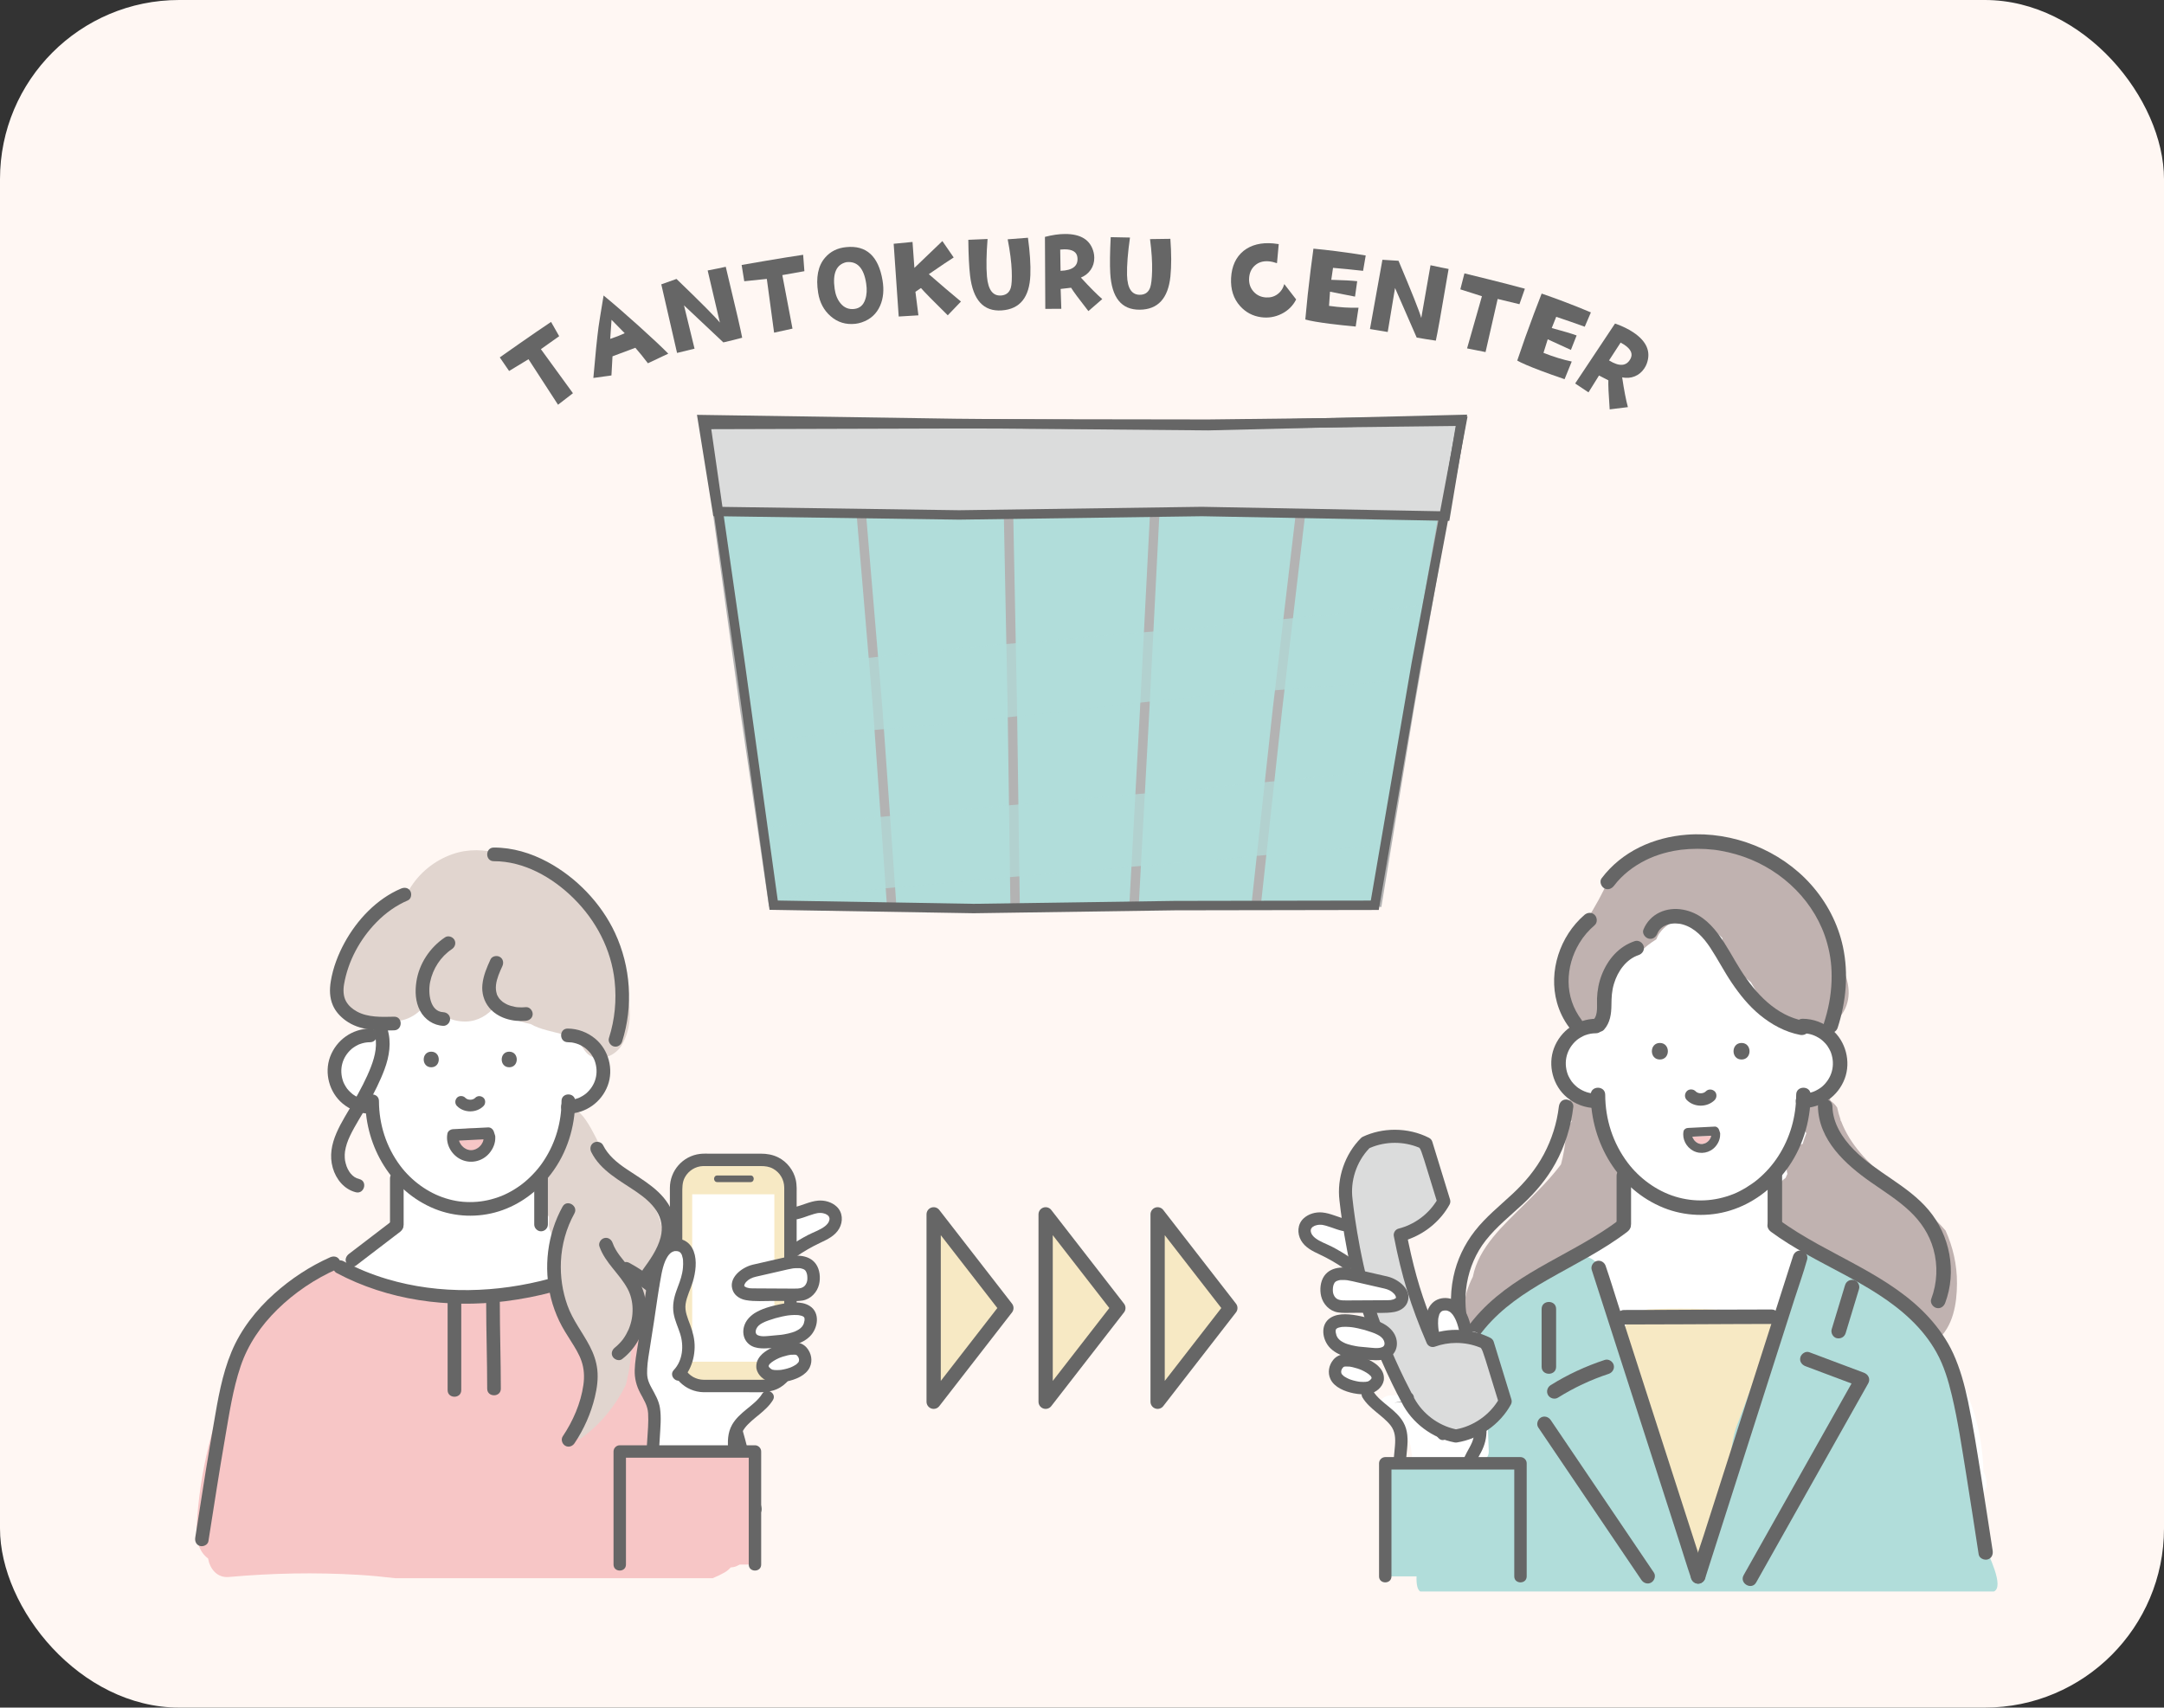 <?xml version="1.0" encoding="UTF-8"?>
<svg xmlns="http://www.w3.org/2000/svg" width="455" height="359" viewBox="0 0 455 359">
  <rect x="0" y="0" width="455" height="359" fill="#333333" stroke="none"/>
  <defs>
    <style>
      .cls-1 {
        fill: #e1d5cf;
      }

      .cls-1, .cls-2, .cls-3, .cls-4, .cls-5, .cls-6, .cls-7, .cls-8, .cls-9, .cls-10, .cls-11 {
        stroke-width: 0px;
      }

      .cls-12 {
        stroke: #b3b3b3;
      }

      .cls-12, .cls-13 {
        fill: none;
        stroke-miterlimit: 10;
        stroke-width: 1.981px;
      }

      .cls-13, .cls-14 {
        stroke: #666;
      }

      .cls-15 {
        isolation: isolate;
      }

      .cls-14 {
        stroke-linecap: round;
        stroke-linejoin: round;
        stroke-width: 3px;
      }

      .cls-14, .cls-6 {
        fill: #f7e9c4;
      }

      .cls-2, .cls-7 {
        fill: #666;
      }

      .cls-3, .cls-7 {
        fill-rule: evenodd;
      }

      .cls-3, .cls-10 {
        fill: #dbdcdc;
      }

      .cls-4 {
        fill: #fff7f3;
      }

      .cls-5 {
        fill: #f7c6c6;
      }

      .cls-8 {
        fill: #b1ddda;
      }

      .cls-9 {
        fill: #fff;
      }

      .cls-16 {
        mix-blend-mode: multiply;
        opacity: .71;
      }

      .cls-11 {
        fill: #c0b2b0;
      }
    </style>
  </defs>
  <g class="cls-15">
    <g id="_東根市ヘルパー派遣" data-name="東根市ヘルパー派遣">
      <rect class="cls-4" width="455" height="359" rx="37.667" ry="37.667"/>
      <g>
        <g>
          <polygon class="cls-8" points="151.045 108.373 156.883 149.188 162.351 190.631 204.717 190.132 246.976 189.859 288.922 190.124 296.702 149.274 303.641 108.035 252.699 107.351 201.683 107.216 151.045 108.373"/>
          <g>
            <polyline class="cls-12" points="150.894 107.92 156.601 149.221 162.672 190.47"/>
            <polyline class="cls-12" points="181.088 107.976 184.567 149.229 187.487 190.526"/>
            <polyline class="cls-12" points="212.05 107.963 212.858 149.227 213.436 190.496"/>
            <polyline class="cls-12" points="242.785 107.98 240.679 149.241 238.434 190.495"/>
            <polyline class="cls-12" points="273.442 108.001 268.584 149.242 264.09 190.523"/>
            <polyline class="cls-12" points="303.516 107.922 296.266 149.192 289.462 190.54"/>
          </g>
          <g class="cls-16">
            <polygon class="cls-8" points="158.017 155.767 155.742 141.14 203.948 136.047 252.416 131.902 300.716 127.078 296.903 142.815 250.511 146.52 204.304 151.645 158.017 155.767"/>
          </g>
          <g class="cls-16">
            <polygon class="cls-8" points="162.777 188.875 160.01 174.014 205.047 169.926 249.994 165.995 294.705 161.638 291.781 177.506 248.594 181.306 205.574 184.984 162.777 188.875"/>
          </g>
          <g>
            <polygon class="cls-10" points="307.304 88.193 254.026 89.495 200.981 89.024 147.71 88.223 150.824 107.54 201.679 108.26 252.692 107.541 303.898 108.497 307.304 88.193"/>
            <polygon class="cls-13" points="307.304 88.193 254.026 89.495 200.981 89.024 147.71 88.223 150.824 107.54 201.679 108.26 252.692 107.541 303.898 108.497 307.304 88.193"/>
          </g>
          <polygon class="cls-13" points="289.058 190.321 246.982 190.394 204.722 191.008 162.667 190.301 155.643 139.596 148.41 89.244 200.974 89.096 254.019 89.175 307.37 88.551 297.77 139.592 289.058 190.321"/>
        </g>
        <g>
          <path class="cls-2" d="M115.865,67.677l1.706,3.004c-1.677,1.21-2.958,2.119-3.844,2.727l6.74,9.262-3.137,2.419-6.209-9.567-4.077,2.473-1.961-2.859c3.153-2.223,5.743-4.028,7.769-5.419,1.208-.829,2.212-1.508,3.013-2.038Z"/>
          <path class="cls-2" d="M140.51,74.35c-1.518.733-2.945,1.407-4.281,2.022-.949-1.251-1.829-2.336-2.642-3.256l-4.803,1.795-.222,4.021-3.803.53c.415-4.832.779-8.41,1.089-10.734.093-.707.447-2.908,1.062-6.603,2.101,1.721,4.58,3.868,7.436,6.442,2.625,2.363,4.68,4.29,6.164,5.782ZM131.351,70.053c-.39-.413-1.314-1.353-2.771-2.82l-.276,4.014c1.099-.358,2.115-.756,3.048-1.193Z"/>
          <path class="cls-2" d="M156.05,71.002c-1.274.343-2.593.672-3.957.985l-8.279-7.792,2.219,9.109-3.677.895-3.314-14.419,3.196-1.136c5.191,5.003,8.232,8.062,9.123,9.176l-2.569-10.958c1.68-.319,2.949-.577,3.805-.774l2.522,10.644c.489,2.126.799,3.549.931,4.269Z"/>
          <path class="cls-2" d="M168.87,53.568l.26,3.445c-2.033.377-3.579.652-4.64.823l2.139,11.253-3.869.848-1.529-11.302-4.743.493-.553-3.422c3.8-.663,6.913-1.191,9.34-1.583,1.446-.233,2.644-.419,3.595-.556Z"/>
          <path class="cls-2" d="M185.558,58.925c.342,2.009.176,3.788-.5,5.339-.755,1.724-2.047,2.894-3.877,3.512-.442.148-.873.246-1.294.294-2.022.23-3.769-.301-5.242-1.592-1.417-1.231-2.291-2.868-2.621-4.911-.514-3.234-.025-5.706,1.468-7.415,1.115-1.29,2.588-2.022,4.419-2.197,4.242-.433,6.791,1.892,7.646,6.971ZM182.122,59.609c-.484-3.254-1.874-4.751-4.17-4.49-2.107.485-2.927,2.356-2.459,5.611.173,1.241.583,2.252,1.228,3.03.76.929,1.723,1.327,2.888,1.195,1.164-.132,1.939-.81,2.325-2.033.32-.936.383-2.041.189-3.313Z"/>
          <path class="cls-2" d="M202.049,63.395l-2.777,2.894c-3.146-3.102-5.022-5.014-5.629-5.737l-1.166.795.627,4.948-4.143.25-1.058-15.295,3.962-.385.395,5.454,5.883-5.64,2.379,3.451c-.89.554-2.633,1.725-5.229,3.512,2.56,2.229,4.812,4.147,6.756,5.753Z"/>
          <path class="cls-2" d="M216.643,57.832c-.188,4.682-2.191,7.157-6.008,7.426-3.834.271-6.056-2.165-6.667-7.306-.21-1.751-.335-4.263-.372-7.535l4.049-.172c-.256,3.25-.299,5.882-.128,7.896.252,2.89,1.31,4.211,3.174,3.964.956-.133,1.571-.676,1.846-1.631.188-.658.251-1.833.189-3.524-.068-1.855-.352-4.067-.853-6.639l4.263-.326c.421,3.079.59,5.695.506,7.848Z"/>
          <path class="cls-2" d="M231.761,62.876l-2.917,2.529c-1.966-2.513-3.179-4.15-3.638-4.913l-2.196.255.143,4.174-3.369.018-.076-15.137c1.528-.398,2.927-.601,4.196-.607,3.401-.017,5.418,1.283,6.05,3.9.083.342.126.708.128,1.099.005.944-.244,1.783-.744,2.519-.501.734-1.19,1.283-2.067,1.645,1.817,1.993,3.313,3.499,4.49,4.519ZM226.541,54.138c-.12-1.155-1.034-1.728-2.743-1.72-.277.001-.57.019-.879.054l.071,4.467c2.555-.094,3.738-1.027,3.55-2.801Z"/>
          <path class="cls-2" d="M246.096,58.074c-.479,4.66-2.633,7.006-6.46,7.036-3.844.031-5.909-2.538-6.198-7.707-.101-1.762-.068-4.276.098-7.544l4.052.081c-.459,3.228-.665,5.852-.62,7.872.071,2.899,1.045,4.285,2.92,4.154.962-.072,1.611-.577,1.944-1.513.228-.644.365-1.813.409-3.506.048-1.855-.098-4.081-.437-6.679l4.276-.06c.229,3.1.234,5.721.015,7.864Z"/>
          <path class="cls-2" d="M272.528,62.956c-.687,1.347-1.712,2.357-3.076,3.033-1.365.676-2.806.908-4.323.697-1.743-.247-3.204-1.024-4.383-2.334-1.388-1.54-2.021-3.505-1.899-5.896.132-2.504,1.014-4.414,2.645-5.729,1.593-1.253,3.655-1.772,6.185-1.556.389.033.785.084,1.188.15l-.367,4.012c-.619-.216-1.196-.347-1.731-.393-1.184-.101-2.161.195-2.93.89-.77.693-1.173,1.636-1.209,2.825-.024,1.043.296,1.933.961,2.667.664.734,1.516,1.138,2.555,1.21.942.065,1.761-.16,2.459-.673.697-.512,1.174-1.223,1.431-2.132l2.494,3.227Z"/>
          <path class="cls-2" d="M287.154,53.711l-.555,3.228c-2.329-.261-4.436-.47-6.319-.626l-.367,2.514c2.453.064,4.269.162,5.45.294l-.458,3.24-5.259-1.033-.204,2.976c2.24.316,4.307.446,6.201.39l-.599,3.96c-1.962-.182-3.727-.372-5.293-.569-2.552-.322-4.317-.628-5.298-.916.301-3.423.675-6.903,1.122-10.44.185-1.469.381-2.954.587-4.453,1.556.146,3.166.325,4.829.536,2.244.283,4.298.584,6.161.9Z"/>
          <path class="cls-2" d="M301.895,71.616c-1.306-.185-2.648-.402-4.026-.649l-4.55-10.419-1.54,9.248-3.733-.621,2.62-14.562,3.385.212c2.807,6.641,4.401,10.648,4.783,12.023l1.945-11.086c1.671.367,2.938.628,3.803.783l-1.865,10.778c-.386,2.147-.66,3.577-.822,4.292Z"/>
          <path class="cls-2" d="M320.619,60.695l-1.142,3.261c-2.014-.469-3.541-.837-4.581-1.105l-2.547,11.168-3.885-.773,3.126-10.968-4.543-1.447.864-3.357c3.748.914,6.812,1.678,9.192,2.291,1.419.365,2.591.676,3.517.931Z"/>
          <path class="cls-2" d="M334.498,65.682l-1.292,3.009c-2.204-.797-4.204-1.491-5.999-2.082l-.942,2.358c2.37.634,4.114,1.153,5.232,1.558l-1.201,3.043-4.873-2.231-.892,2.847c2.105.83,4.085,1.438,5.94,1.824l-1.505,3.712c-1.866-.635-3.537-1.23-5.014-1.788-2.406-.908-4.052-1.616-4.939-2.125,1.091-3.259,2.266-6.556,3.524-9.891.523-1.386,1.059-2.784,1.609-4.194,1.479.506,3.003,1.055,4.571,1.647,2.116.799,4.043,1.569,5.782,2.312Z"/>
          <path class="cls-2" d="M342.281,85.593l-3.832.472c-.229-3.183-.322-5.219-.277-6.107l-1.965-1.014-2.211,3.543-2.805-1.866,8.383-12.602c1.49.521,2.764,1.135,3.821,1.838,2.832,1.884,3.78,4.088,2.844,6.612-.122.33-.29.657-.507.982-.523.786-1.197,1.344-2.023,1.675-.826.33-1.704.401-2.634.213.396,2.667.797,4.752,1.205,6.255ZM342.826,75.429c.545-1.025.106-2.011-1.317-2.958-.231-.153-.484-.302-.759-.446l-2.434,3.747c2.172,1.348,3.675,1.233,4.509-.343Z"/>
        </g>
      </g>
      <g>
        <g>
          <g>
            <path class="cls-11" d="M345.238,264.409c-1.076-6.426-1.432-12.926-1.242-19.436.07-2.384-1.236-3.896-2.931-4.545.532-3.228.102-6.563-1.837-9.862-3.319-5.646-12.124-.528-8.793,5.14.011.019.019.039.03.059-.699.888-1.128,2.021-1.236,3.235-.181,2.042-.519,3.969-1.016,5.803-2.195,2.92-4.848,5.586-7.429,8.149-4.74,4.707-9.864,9.243-11.108,15.478-.538,1.056-.983,2.148-1.303,3.262-1.046,3.645-.041,7.024,2.463,9.025.975,1.32,2.7,1.882,4.402,1.779.033.004.063.012.096.016,1.543.179,2.965-.661,3.911-1.88.15-.182.279-.378.395-.585.492-.819.786-1.744.786-2.628,0-.239-.02-.467-.048-.69.089-.051.188-.106.315-.165.695-.326,1.451-.532,2.182-.767,2.062-.663,4.136-1.291,6.218-1.89,4.165-1.199,8.363-2.269,12.588-3.235,2.876-.657,3.994-3.648,3.556-6.263Z"/>
            <path class="cls-11" d="M408.982,258.607c-6.878-7.944-18.094-12.943-21.86-22.871-.046-.064-.096-.126-.141-.191.006-.067.001-.131.004-.197-.284-.799-.52-1.63-.702-2.496-.356-.544-.821-1.026-1.369-1.415-.911-2.177-2.993-3.63-5.439-3.263-2.279.343-4.686,2.449-4.415,5.001.101.953.22,1.902.339,2.852-3.436,6.819-5.025,15.632-2.269,22.617,1.689,4.282,6.582,7.503,9.871,10.547,3.832,3.547,7.6,7.179,11.502,10.649,3.583,3.186,8.503,5.368,12.745,1.925,3.441-2.792,4.207-7.738,4.225-11.929.017-3.978-.86-7.718-2.416-11.151-.025-.028-.05-.05-.075-.078Z"/>
            <path class="cls-9" d="M417.058,315.167c-.066-1.067.199-1.928.67-2.585-.004-.242-.014-.482-.016-.724-.009-.957-.26-1.757-.67-2.405-.03-1.093-.09-2.186-.19-3.277-.528-5.729-2.018-10.99-4.627-16.125-1.255-2.47-2.649-4.986-4.221-7.4-.74-2.343-2.033-4.361-4.334-5.887-.091-.06-.184-.117-.277-.17-.699-.772-1.428-1.513-2.186-2.216.124-.108.245-.219.368-.327-3.159-1.524-6.356-2.98-9.472-4.576-1.828-.936-5.231-2.298-7.741-4.159-1.514-.169-2.932-.982-3.717-2.586-.256-.106-.511-.215-.769-.317-.09-.036-.181-.07-.272-.104-.422.019-.629-.077-.651-.138-.558-.13-1.067-.405-1.421-.849-.527-.662-.889-1.282-.951-2.13-1.529-.397-2.352-2.191-2.063-3.811-1.857-2.209-1.55-6.066.909-7.739.116-.285.252-.561.389-.838-.641-2.505.432-5.514,3.21-6.324.223-.76.48-1.505.774-2.235-2.249-2.92-.967-8.398,3.84-8.398.43,0,.831.046,1.205.128.268-.329.539-.656.815-.978-.167-.147-.335-.291-.5-.44,1.806-4.191,1.617-9.367-1.123-13.13-.049-.068-.1-.135-.152-.201.556-2.075,1.074-4.146,1.347-6.317.502-4.002.332-8.301-1.244-11.924-.28-1.835-.766-3.631-1.56-5.245-.186-.513-.389-1.023-.62-1.529-2.116-4.634-6.516-7.743-11.139-9.579-2.014-.799-4.137-1.094-6.281-1.086-.851-.217-1.712-.389-2.578-.507-1.961-.652-4.069-.994-6.247-1.04-.868-.018-1.752-.004-2.64.039-7.625,2.079-13.342,7.589-17.959,13.785-.034.227-.071.453-.098.681-.867,1.58-1.562,3.268-2.056,4.989-.771,1.37-1.412,2.815-1.903,4.373-1.016,3.222-1.53,7.482,1.17,10.041.058,1.077.199,2.151.418,3.212-1.21,1.045-2.268,2.275-3.131,3.725-2.001,3.358-2.169,7.58.062,10.432.586.088,1.175.359,1.714.872.414.395.779.814,1.118,1.247.019-0.0.037-.003.057-.003,2.776,0,4.372,1.823,4.798,3.926.398.722.531,1.573.24,2.395.203.585.394,1.172.564,1.763,5.349,3.921,4.921,13.016,2.603,18.495-.309.731-.976,1.199-1.736,1.419-1.155,1.74-3.005,2.899-4.894,3.78-2.371,1.106-4.741,2.196-7.093,3.347-2.689,1.315-5.369,2.67-7.947,4.187-1.994,2.767-3.933,5.581-6.164,8.156.088.364.182.727.286,1.087-3.519,4.2-5.753,9.626-6.934,14.816-1.037,4.563-1.473,9.233-2.347,13.826-.918,4.824-2.412,9.504-3.913,14.171-.423,1.315-.202,2.791.443,4.069.026,1.944.203,3.89.543,5.892.085.499.33,1.003.679,1.465h23.797c2.688-.108,5.38-.135,8.074-.037.243.009.485.026.727.037h64.348l16.644-.97c1.751-.102,3.161-.992,3.929-2.299-.996-5.197-1.578-10.466-1.905-15.751Z"/>
            <path class="cls-11" d="M387.713,204.247c.308-3.936-.76-8.044-2.749-11.383-1.485-2.493-3.531-4.685-5.771-6.514-1.325-1.082-2.695-2.11-4.063-3.137-.374-.281-.751-.558-1.125-.84.058.026-1.283-1.063-1.26-1.044-1.592-1.357-3.527-2.168-5.478-2.316-2.368-1.129-4.895-1.749-7.45-1.722-1.248-.329-2.525-.572-3.833-.693-7.176-.667-12.779,3.047-17.72,7.649-.017.328-.095.679-.249,1.052-2.224,5.379-5.974,9.956-8.072,15.367-1.199,3.093-3.44,9.432-.094,12.002.931.715,1.583,1.73,1.597,2.824.253.087.514.165.786.227,1.654.377,3.565.224,5.292-.402-.567-1.401-.289-3.228,1.187-4.159-1.094-3.672.691-7.393,3.191-10.207.919-1.035,2.035-1.214,3.014-.881,1.018-.989,2.16-1.862,3.34-2.59.185-.453.368-.874.661-1.274.534-.729.97-1.161,1.695-1.692.936-.686,2.057-1.022,3.211-1.065 1-.037,1.857.439,2.435,1.158.694.047,1.397.012,2.093-.111.757.429,1.561.956,2.514,1.636.215.153.249.167.24.152.056.051.18.161.44.384.19.163.377.328.567.49.022.173.045.345.075.518.653,3.739,3.087,6.551,5.947,8.821.997,1.618,1.896,3.288,2.719,5.003.947,1.974,3.046,3.336,5.209,3.866.091.065.172.133.265.197,2.997,2.074,7.606,1.162,10.067-1.299,2.797-2.797,2.795-6.6,1.321-10.014Z"/>
            <path class="cls-6" d="M358.064,327.537c2.558-8.327,5.456-16.537,7.55-25.026.306-1.239.877-2.155,1.594-2.792.899-4.345,2.038-8.617,3.56-12.744.736-.933,1.427-1.925,2.068-2.977,1.52-2.493.452-6.125-1.827-7.573-1.509-.959-3.185-.94-4.612-.224-.638-.387-1.39-.638-2.261-.697-5.725-.384-11.452-.465-17.183-.244-4.481.173-7.967,6.299-4.946,9.859,3.837,4.522,3.377,11.551,6.075,16.489,3.618,6.622,4.924,14.512,5.948,22.011.286,2.091,2.162,3.547,4.033,3.918Z"/>
            <path class="cls-8" d="M298.617,334.585h120.627c2.231-1-1.075-7.643-2.232-10.215-1.307-2.906-2.087-6.022-2.559-9.157-.169-1.12,1.283-3.566.452-4.059-1.139-7.937-2.16-14.469-4.574-22.248-1.762-5.677-5.468-11.056-10.787-13.841-.931-1.049-1.944-2.024-3.032-2.89-1.142-.909-2.516-1.647-3.921-2.033-2.322-1.619-4.824-2.998-7.314-4.179-.477-.226-.745-2.539-1.483-.45-1.71-.728-3.165-4.866-4.469-2.957-.648.23-1.885,5.104-2.322,5.679-.204.239-.392.512-.558.826-1.621,3.053-2.597,6.17-3.032,9.526-2.769,6.813-5.439,13.664-8.004,20.554-2.518,5.959-.813,13.517-4.308,18.956-2.112,3.286-.831,2.385-.868,2.603-.086-.388-3.385,9.066-3.471,8.678-.207-.929-2.05-9.925-2.603-10.414-1.463-4.265-4.612-9.62-6.075-13.885-.572-1.667.533-5.798-.868-6.075-3.925-10.102-5.448-20.079-9.373-30.18-.837-2.153-2.957-5.15-5.38-4.532-7.78,1.982-15.3,7.373-20.486,13.564-2.747,3.279-4.728,7.055-5.766,11.056-.007.021-.017.039-.024.06-2.908,8.326-4.764,16.984-5.559,25.742-1.519,3.55-1.152,7.416-2.01,11.193-.476,2.098-1.503,7.825,0,8.678Z"/>
          </g>
          <g>
            <path class="cls-2" d="M372.369,258.972c9.354,6.912,21.124,10.475,29.503,18.572,2.125,2.053,3.874,4.242,5.312,6.823,1.546,2.775,2.462,5.862,3.196,8.938,1.299,5.441,2.111,11.018,3.013,16.537.923,5.644,1.759,11.302,2.641,16.953.127.813,1.145,1.264,1.873,1.064.868-.238,1.191-1.058,1.064-1.873-.824-5.276-1.612-10.558-2.459-15.831-.837-5.204-1.648-10.434-2.733-15.592-.721-3.427-1.642-6.822-3.1-10.015-1.278-2.798-3.094-5.358-5.164-7.626-4.001-4.383-9.096-7.603-14.247-10.461-5.855-3.248-11.958-6.125-17.362-10.119-.662-.489-1.7-.11-2.084.546-.453.774-.117,1.593.546,2.084h0Z"/>
            <path class="cls-2" d="M340.613,256.342c-9.309,7.09-21.088,10.702-29.253,19.329-2.132,2.252-3.988,4.809-5.393,7.577-1.506,2.967-2.472,6.186-3.228,9.416-1.285,5.484-2.117,11.091-3.034,16.646-.931,5.642-1.785,11.298-2.679,16.946-.129.811.208,1.638,1.064,1.873.724.199,1.744-.246,1.873-1.064,1.619-10.225,3.054-20.512,5.082-30.667.654-3.277,1.437-6.558,2.672-9.671,1.065-2.681,2.669-5.263,4.478-7.423,3.669-4.383,8.283-7.447,13.217-10.271,5.651-3.235,11.537-6.101,16.737-10.062.653-.497.998-1.312.546-2.084-.376-.643-1.425-1.048-2.084-.546h0Z"/>
            <g>
              <path class="cls-2" d="M377.664,230.154c-.016,4.592-1.263,9.038-3.768,12.918-1.167,1.808-2.57,3.406-4.293,4.858-1.376,1.159-3.46,2.435-5.091,3.085-4.025,1.604-8.227,1.799-12.299.548-3.901-1.198-7.515-3.848-9.964-7.096-3.146-4.173-4.722-9.158-4.74-14.313-.007-1.96-3.053-1.963-3.046,0,.036,10.135,5.809,19.968,15.387,23.798,4.388,1.754,9.403,1.935,13.918.548,4.702-1.444,8.724-4.465,11.682-8.361,3.466-4.564,5.238-10.276,5.258-15.986.007-1.96-3.039-1.963-3.046,0h0Z"/>
              <path class="cls-2" d="M379.044,217.229c1.362.015,2.532.386,3.716,1.194.154.105.41.316.652.548.257.247.508.51.724.795-.087-.114.124.187.152.229.107.162.208.328.304.497.167.297.308.599.373.776.961,2.659.24,5.402-1.921,7.239-.366.311-1.251.826-1.694.986-.862.311-1.461.415-2.305.425-1.959.022-1.964,3.068,0,3.046,3.951-.044,7.442-2.5,8.827-6.197,1.341-3.579.211-7.895-2.738-10.335-1.733-1.434-3.834-2.224-6.089-2.249-1.96-.022-1.962,3.024,0,3.046h0Z"/>
              <path class="cls-2" d="M335.558,229.919c-1.362-.015-2.532-.386-3.716-1.194-.154-.105-.41-.316-.652-.548-.257-.247-.508-.51-.724-.795.087.115-.124-.187-.152-.228-.107-.162-.208-.328-.304-.497-.167-.297-.308-.599-.373-.776-.961-2.659-.24-5.402,1.921-7.239.366-.311,1.251-.826,1.694-.986.862-.311,1.461-.415,2.305-.425,1.959-.022,1.964-3.068,0-3.046-3.951.044-7.442,2.5-8.827,6.197-1.341,3.579-.211,7.895,2.738,10.335,1.733,1.434,3.834,2.224,6.089,2.249,1.96.022,1.962-3.024,0-3.046h0Z"/>
            </g>
            <g>
              <path class="cls-2" d="M366.173,222.749c2.24,0,2.244-3.481,0-3.481-2.24,0-2.244,3.481,0,3.481h0Z"/>
              <path class="cls-2" d="M349.002,222.749c2.24,0,2.244-3.481,0-3.481-2.24,0-2.244,3.481,0,3.481h0Z"/>
            </g>
            <path class="cls-2" d="M354.656,231.261c1.548,1.583,4.305,1.584,5.863.017.482-.485.52-1.368,0-1.846-.52-.477-1.332-.517-1.846,0-.076.076-.155.148-.239.215.088-.068.176-.136.264-.204-.184.142-.383.258-.596.351.104-.044.208-.088.312-.132-.249.103-.507.171-.774.208.116-.015.231-.031.347-.047-.269.032-.536.031-.805-.003.116.015.231.031.347.047-.249-.036-.489-.1-.723-.193.104.044.208.088.312.132-.214-.091-.414-.204-.6-.344.088.068.176.136.264.204-.099-.078-.192-.16-.28-.251-.478-.489-1.373-.515-1.846,0-.483.526-.51,1.324,0,1.846h0Z"/>
            <g>
              <path class="cls-2" d="M339.9,247.177v10.156c0,.797.701,1.56,1.523,1.523.825-.037,1.523-.669,1.523-1.523v-10.156c0-.797-.701-1.56-1.523-1.523-.825.037-1.523.669-1.523,1.523h0Z"/>
              <path class="cls-2" d="M371.656,247.177v10.156c0,.797.7,1.56,1.523,1.523.825-.037,1.523-.669,1.523-1.523v-10.156c0-.797-.7-1.56-1.523-1.523-.825.037-1.523.669-1.523,1.523h0Z"/>
            </g>
            <path class="cls-2" d="M348.479,196.258c.807-1.981,3.402-2.461,5.374-1.891,2.524.73,4.338,2.745,5.74,4.869,1.591,2.41,2.903,4.991,4.522,7.385,1.669,2.467,3.565,4.831,5.873,6.731,2.47,2.033,5.331,3.612,8.496,4.217.807.154,1.643-.226,1.873-1.064.204-.744-.252-1.718-1.064-1.873-5.912-1.128-10.121-5.739-13.238-10.593-3.123-4.864-5.773-11.604-12.171-12.792-3.481-.646-6.97.832-8.344,4.203-.31.762.337,1.674,1.064,1.873.872.24,1.562-.299,1.873-1.064h0Z"/>
            <path class="cls-2" d="M343.726,197.855c-3.374,1.13-5.687,3.861-6.953,7.109-.611,1.569-.928,3.268-.986,4.949-.05,1.439.255,3.358-.688,4.417-.547.614-.605,1.548,0,2.154.557.557,1.605.617,2.154,0,1.309-1.469,1.545-3.317,1.565-5.217.017-1.641.073-2.92.541-4.474.798-2.65,2.591-5.135,5.176-6.001.78-.261,1.29-1.049,1.064-1.873-.209-.761-1.09-1.326-1.873-1.064h0Z"/>
            <path class="cls-2" d="M339.376,186.197c1.718-2.277,4.05-4.05,6.584-5.329,1.25-.631,2.561-1.121,3.909-1.498.704-.197,1.416-.361,2.134-.494.591-.109,1.067-.18,1.435-.224,2.291-.271,4.614-.269,6.906-.007.101.012.203.024.304.036.499.059-.295-.045.202.027.252.037.504.076.755.119.603.103,1.202.223,1.798.361,1.09.253,2.167.564,3.223.933,8.258,2.878,15.194,9.628,17.557,18.201.747,2.711,1.011,5.127.917,7.983-.102,3.062-.686,5.969-1.649,8.947-.253.782.296,1.662,1.064,1.873.824.227,1.619-.278,1.873-1.064,1.77-5.476,2.315-11.335,1.112-16.99-1.037-4.877-3.42-9.402-6.731-13.116-6.455-7.238-16.443-11.202-26.101-10.47-6.981.529-13.643,3.502-17.923,9.173-.496.657-.105,1.703.546,2.084.78.456,1.587.112,2.084-.546h0Z"/>
            <path class="cls-2" d="M333.14,192.35c-5.145,4.436-7.612,11.855-5.768,18.448.519,1.858,1.381,3.627,2.538,5.17.492.657,1.316.995,2.084.546.648-.379,1.042-1.422.546-2.084-1.8-2.402-2.709-5.13-2.732-8.023-.023-2.854.775-5.658,2.272-8.134.873-1.443,1.903-2.64,3.214-3.77.623-.537.551-1.602,0-2.154-.618-.618-1.529-.539-2.154,0h0Z"/>
            <path class="cls-2" d="M377.02,264.025c-.715,2.235-1.43,4.47-2.146,6.705-1.704,5.324-3.407,10.647-5.111,15.971-2.066,6.455-4.131,12.91-6.197,19.364-1.785,5.577-3.57,11.155-5.354,16.732-.862,2.695-1.841,5.38-2.594,8.107-.011.039-.025.077-.037.116-.251.783.294,1.662,1.064,1.873.822.226,1.622-.278,1.873-1.064.715-2.235,1.43-4.47,2.146-6.705,1.704-5.324,3.407-10.647,5.111-15.971,2.066-6.455,4.131-12.91,6.197-19.364,1.785-5.577,3.57-11.155,5.354-16.732.862-2.695,1.841-5.38,2.594-8.107.011-.039.025-.077.037-.116.251-.783-.294-1.662-1.064-1.873-.822-.226-1.622.278-1.873,1.064h0Z"/>
            <path class="cls-2" d="M358.518,331.02c-.694-2.153-1.388-4.306-2.082-6.46-1.666-5.17-3.333-10.339-4.999-15.509-2.009-6.232-4.017-12.463-6.026-18.695-1.742-5.404-3.484-10.808-5.226-16.212-.845-2.62-1.636-5.266-2.536-7.868-.012-.036-.023-.072-.035-.108-.252-.783-1.056-1.288-1.873-1.064-.769.211-1.317,1.087-1.064,1.873.694,2.153,1.388,4.306,2.082,6.46,1.666,5.17,3.333,10.339,4.999,15.509,2.009,6.232,4.017,12.463,6.026,18.695,1.742,5.404,3.484,10.808,5.226,16.212.845,2.62,1.636,5.265,2.536,7.868.012.036.023.072.035.108.252.783,1.056,1.288,1.873,1.064.769-.211,1.317-1.087,1.064-1.873h0Z"/>
            <path class="cls-2" d="M341.482,278.455c8.225-.001,16.449-.065,24.674-.094,2.109-.007,4.218-.013,6.326-.013,1.96-0,1.963-3.046,0-3.046-8.225.001-16.449.065-24.674.094-2.109.007-4.218.013-6.326.013-1.96 0-1.963,3.046,0,3.046h0Z"/>
            <path class="cls-2" d="M324.141,275.192v12.156c0,1.96,3.046,1.963,3.046,0v-12.156c0-1.96-3.046-1.963-3.046,0h0Z"/>
            <path class="cls-2" d="M327.572,293.843c3.346-2.089,6.912-3.774,10.66-5.003.781-.256,1.289-1.053,1.064-1.873-.21-.765-1.089-1.321-1.873-1.064-3.99,1.309-7.825,3.086-11.388,5.31-.697.435-.97,1.359-.546,2.084.407.696,1.383.984,2.084.546h0Z"/>
            <path class="cls-2" d="M323.435,300.106c5.633,8.329,11.266,16.659,16.9,24.988,1.593,2.355,3.185,4.709,4.778,7.064.46.68,1.341.981,2.084.546.675-.395,1.009-1.399.546-2.084-5.633-8.329-11.267-16.659-16.9-24.988-1.593-2.355-3.185-4.709-4.778-7.064-.46-.68-1.341-.981-2.084-.546-.675.395-1.009,1.399-.546,2.084h0Z"/>
            <path class="cls-2" d="M387.943,270.179c-.938,3.095-1.877,6.19-2.815,9.285-.231.762.276,1.694,1.064,1.873.822.187,1.626-.247,1.873-1.064.938-3.095,1.877-6.19,2.815-9.285.231-.762-.276-1.694-1.064-1.873-.822-.187-1.626.247-1.873,1.064h0Z"/>
            <path class="cls-2" d="M379.609,287.223c3.828,1.437,7.656,2.874,11.484,4.311-.303-.746-.607-1.491-.91-2.237-6.109,10.852-12.219,21.705-18.328,32.557-1.746,3.101-3.491,6.201-5.237,9.302-.963,1.71,1.667,3.247,2.63,1.537,6.109-10.852,12.219-21.705,18.328-32.557,1.746-3.101,3.491-6.202,5.237-9.302.517-.918.009-1.892-.91-2.237-3.828-1.437-7.656-2.874-11.484-4.311-.77-.289-1.669.322-1.873,1.064-.235.854.291,1.583,1.064,1.873h0Z"/>
            <path class="cls-2" d="M382.236,232.593c.135,7.123,5.801,12.231,11.218,16.008,2.747,1.915,5.608,3.705,8.058,6.006,2.365,2.222,4.144,4.878,5.015,8.024.958,3.46.793,7.105-.468,10.471-.289.77.321,1.669,1.064,1.873.854.235,1.584-.291,1.873-1.064,2.466-6.581,1.012-14.171-3.482-19.515-4.399-5.231-10.991-7.858-15.741-12.693-2.443-2.486-4.425-5.597-4.491-9.111-.037-1.958-3.083-1.964-3.046,0h0Z"/>
            <path class="cls-2" d="M327.759,232.677c-.407,3.467-1.499,6.881-3.134,9.962-1.693,3.19-3.952,5.888-6.584,8.344-2.708,2.527-5.63,4.861-7.925,7.792-2.221,2.836-3.792,6.138-4.525,9.672-.827,3.986-.678,8.161.563,12.046.25.783,1.057,1.288,1.873,1.064.77-.212,1.315-1.087,1.064-1.873-2.032-6.361-.842-13.643,3.312-18.924,2.254-2.865,5.14-5.149,7.792-7.623,2.701-2.519,5.078-5.34,6.86-8.588,2.022-3.686,3.261-7.702,3.751-11.871.096-.818-.769-1.523-1.523-1.523-.903,0-1.427.702-1.523,1.523h0Z"/>
            <path class="cls-5" d="M359.711,239.088c-.007.021-.031.08-.045.117-.075.156-.16.304-.257.448-.01.015-.014.022-.021.032-.009.009-.017.017-.032.034-.074.08-.147.161-.226.236-.044.041-.09.08-.136.119-.012.005-.132.094-.157.11-.081.051-.163.099-.248.142-.027.014-.076.034-.107.048-.15.053-.302.094-.459.125-.045.004-.148.016-.176.017-.073.002-.145-.003-.217-.007-.022-.003-.115-.011-.147-.018-.107-.023-.21-.056-.315-.087-.024-.007-.037-.01-.05-.013-.009-.005-.014-.008-.028-.014-.085-.042-.17-.086-.252-.134-.064-.038-.127-.081-.188-.124-.019-.016-.095-.073-.115-.091-.081-.073-.159-.149-.233-.23-.008-.009-.057-.069-.085-.101-.102-.142-.186-.291-.273-.444-.013-.03-.015-.032-.021-.044-.008-.021-.017-.043-.024-.065-.019-.056-.034-.114-.051-.172,1.315-.067,2.63-.133,3.944-.199-0.0.002-.001.003-.001.005-.024.104-.047.208-.08.31Z"/>
            <path class="cls-2" d="M361.647,238.138c-.064-.198-.129-.397-.193-.595-.123-.379-.485-.713-.908-.691-1.886.096-3.772.191-5.658.286-.391.02-.825.276-.908.691-.328,1.632.56,3.316,2.013,4.1,1.567.846,3.528.469,4.695-.878.606-.7.988-1.581.984-2.514.023-.129.019-.263-.024-.399ZM359.711,239.088c-.007.021-.031.08-.045.117-.075.156-.16.304-.257.448-.01.015-.014.022-.021.032-.009.009-.017.017-.032.034-.074.08-.147.161-.226.236-.044.041-.09.08-.136.119-.012.005-.132.094-.157.11-.081.051-.163.099-.248.142-.027.014-.076.034-.107.048-.15.053-.302.094-.459.125-.045.004-.148.016-.176.017-.073.002-.145-.003-.217-.007-.022-.003-.115-.011-.147-.018-.107-.023-.21-.056-.315-.087-.024-.007-.037-.01-.05-.013-.009-.005-.014-.008-.028-.014-.085-.042-.17-.086-.252-.134-.064-.038-.127-.081-.188-.124-.019-.016-.095-.073-.115-.091-.081-.073-.159-.149-.233-.23-.008-.009-.057-.069-.085-.101-.102-.142-.186-.291-.273-.444-.013-.03-.015-.032-.021-.044-.008-.021-.017-.043-.024-.065-.019-.056-.034-.114-.051-.172,1.315-.067,2.63-.133,3.944-.199-0.0.002-.001.003-.001.005-.024.104-.047.208-.08.31Z"/>
          </g>
        </g>
        <g>
          <path class="cls-9" d="M286.125,262.721c.007-.027.015-.054.022-.081.048-.093.097-.185.16-.27.19-.254.28-.537.235-.866-.05-.373-.245-.644-.556-.851-.33-.219-.659-.439-.989-.658-.092-.133-.21-.253-.358-.348-1.053-.684-2.188-1.232-3.368-1.659-.562-.203-1.136-.372-1.718-.505-.573-.132-1.21-.299-1.799-.28-.045.002-.09.008-.135.011-.2-.005-.393.034-.566.114-.449.151-.835.442-1.032.91-.024.057-.037.115-.055.172-.191.37-.258.801-.149,1.224.302,1.169,1.482,1.639,2.47,2.082.284.128.567.255.851.382.17.095.34.192.512.279.641.325,1.304.605,1.982.842.121.054.242.109.363.163.179.081.376.123.571.13.315.087.632.166.953.232.166.034.339.033.507.003.038.047.076.095.114.142.079.061.157.121.236.182.134.085.278.131.433.138.248.033.526.002.743-.138.169-.109.309-.25.418-.418.085-.134.131-.278.138-.433.02-.087.022-.175.015-.262-.006-.08-.004-.159.001-.239Z"/>
          <path class="cls-9" d="M313.518,288.039c-.54-.505-1.23-.744-1.919-.739-.002-.002-.003-.004-.005-.006.152-1.689.229-3.386.218-5.093-.017-2.604-3.9-3.196-4.578-.62-.814,3.097-1.629,6.194-2.443,9.291-.042.07-.084.14-.126.211-.38-.107-.819-.098-1.309.079-3.605,1.306-7.268,2.063-11.101,2.216-1.678.067-3.019,1.958-2.012,3.507,1.028,1.581,2.49,2.686,4.176,3.481,1.453,1.595,2.177,2.594,2.347,4.917.019.256.078.485.155.701-.404.86-.153,1.98.446,2.74,1.051,1.334,2.695,1.448,4.264,1.301,2.167-.204,5.06-.078,7.094-.883.963-.381,1.424-1.055,1.626-1.857,1.299.183,2.737-.601,2.674-2.231-.095-2.413-.189-4.826-.284-7.24,1.077-1.721,1.631-3.919,1.774-5.656.114-1.387.113-3.082-.996-4.118Z"/>
          <path class="cls-2" d="M282.994,256.281c-1.684-.365-3.22-1.205-4.953-1.375-1.401-.137-2.936.289-3.969,1.266-1.282,1.212-1.362,3.122-.519,4.605.87,1.531,2.461,2.274,3.985,2.991,1.774.834,3.473,1.816,5.086,2.929.581.401,1.45.108,1.787-.469.379-.648.114-1.385-.469-1.787-1.21-.834-2.466-1.598-3.77-2.277-1.182-.616-2.629-1.093-3.647-1.893-.431-.339-.782-.775-.875-1.173-.022-.094-.053-.184-.067-.281.005.035.013.142.008-.009-.003-.071-.004-.143.001-.215-.002.03-.029.148.004-.01.013-.061.116-.349.068-.246-.062.133.026-.038.035-.051.045-.061.078-.13.124-.191-.131.176.042-.016.096-.077.145-.165-.093.032.097-.083.118-.071.237-.139.358-.206.128-.071-.014-.001-.038.009.074-.031.152-.057.229-.082.117-.038.235-.071.355-.098.073-.017.362-.065.14-.037.265-.034.533-.034.799-.02.023.001.27.028.15.011-.075-.01.182.035.214.042.191.038.379.084.567.135.376.102.746.228,1.114.357.791.278,1.573.573,2.394.751.689.149,1.413-.206,1.607-.912.179-.652-.22-1.457-.912-1.607h0Z"/>
          <path class="cls-9" d="M310.483,300.299c-.05-2.788-.44-5.564-1.074-8.277-.047-.202-.114-.382-.195-.545-.144-1.276-.288-2.551-.432-3.826-.046-.407-.236-.777-.548-.992-.195-1.159-.431-2.312-.71-3.455-.013-.055-.034-.106-.054-.156-.101-1.155-.245-2.306-.434-3.449-.301-1.816-.881-3.711-2.321-4.955-.516-.446-1.532-.511-1.864.24-.939,2.122-1.054,4.516-.282,6.663.133.599.353,1.175.654,1.709.052.756.096,1.512.127,2.269-.172.205-.28.461-.27.74l.144,4.018c-.14.191-.227.425-.233.688-.006.277.005.553.026.827-1.356,4.129-1.792,8.669,1.728,11.945.422.392.884.586,1.341.631.002.001.004.003.005.004.669.456,1.406.478,2.044.229,1.929-.469,2.382-2.357,2.347-4.306Z"/>
          <path class="cls-2" d="M311.649,329.299c-.547-3.738-.983-4.492-1.313-8.255-.167-1.902-.306-3.806-.418-5.712-.112-1.896-.31-3.841-.19-5.74.101-1.602.923-2.853,1.654-4.231.812-1.532,1.209-3.083,1.165-4.821-.044-1.74-.371-3.469-.639-5.185-.297-1.901-.594-3.802-.89-5.704-.526-3.371-.926-6.79-1.607-10.134-.445-2.184-1.261-4.685-3.229-5.96-1.026-.665-2.411-.852-3.577-.478-1.214.388-2.022,1.312-2.464,2.478-.747,1.971-.398,4.464.197,6.432.47,1.554,1.282,3.045,1.509,4.666.211,1.507-.45,2.983-.962,4.364-.576,1.554-.984,3.111-.94,4.783.043,1.608.405,3.204,1.147,4.636.364.702.846,1.347,1.388,1.92,1.158,1.224,3.003-.626,1.847-1.847-1.891-1.998-2.143-5.082-1.341-7.607.453-1.427,1.126-2.796,1.375-4.282.276-1.646-.023-3.193-.577-4.749-.442-1.239-.958-2.445-1.216-3.741-.045-.229-.085-.459-.119-.689.04.266-.034-.309-.041-.388-.049-.545-.063-1.095-.02-1.641.006-.082.014-.165.024-.247-.033.29.02-.102.026-.134.045-.23.106-.455.181-.677.115-.343-.125.213.042-.1.051-.096.105-.19.161-.283.122-.202.019-.035-.015.007.09-.108.189-.21.298-.299-.234.192.04-.016.09-.038.333-.146-.26.063.102-.047.116-.035.233-.066.352-.088-.268.047.151-.003.175-.003.086-.001.171.001.257.005.384.02-.224-.069.137.022.115.029.227.06.339.1-.264-.093.155.089.207.117.03.016.332.236.113.062.091.073.178.153.261.234.065.063.394.452.266.281.15.199.282.413.404.63.063.112.122.225.179.339.02.04.219.478.136.28.377.896.616,1.854.801,2.806.636,3.256,1.043,6.57,1.555,9.847.273,1.749.546,3.498.819,5.247.246,1.578.55,3.161.624,4.76.03.647.041,1.315-.086,1.953-.15.755-.48,1.428-.845,2.098-.731,1.342-1.518,2.662-1.754,4.197-.311,2.024-.086,4.126.027,6.16.11,1.982.249,3.963.418,5.941.354,4.149.843,5.286,1.445,9.406.102.699.987,1.083,1.607.912.749-.206,1.015-.906.912-1.607h0Z"/>
          <g>
            <path class="cls-7" d="M306.103,303.278c-.086,0-.173-.008-.258-.024-4.688-.891-8.942-4.089-11.103-8.345-.026-.051-.049-.102-.068-.157l-1.549.149,1.49-.247c-.053-.097-5.328-9.765-8.571-20.324-3.19-10.391-4.356-21.444-4.404-21.91-.594-4.754,1.138-9.791,4.519-13.161.113-.111.243-.203.386-.271,2.042-.962,4.365-1.471,6.718-1.471,2.543,0,5.034.587,7.204,1.697.33.169.582.469.69.823l3.73,12.148c.108.354.069.745-.11,1.069-1.732,3.153-4.699,5.743-8.139,7.106l-.626.248.137.659c.696,3.34,1.484,6.448,2.341,9.239.868,2.824,1.966,5.848,3.265,8.986l.257.622.656-.146c1.147-.257,2.332-.387,3.523-.387,2.535,0,5.021.586,7.189,1.694.33.169.582.47.69.824l3.719,12.112c.109.355.069.745-.109,1.068-2.297,4.184-6.653,7.242-11.367,7.981-.069.011-.141.016-.213.016h-0Z"/>
            <path class="cls-3" d="M293.268,240.267c-1.794,0-3.584.363-5.178,1.051l-.153.065-.114.121c-2.64,2.813-3.928,6.768-3.445,10.578.015.145,1.139,11.133,4.303,21.436,2.719,8.855,6.842,16.954,8.041,19.225l.062.117.096.091c.223.211.37.491.416.791l.021.14.068.125c1.772,3.231,4.979,5.644,8.578,6.454l.163.037.164-.031c3.404-.651,6.576-2.782,8.485-5.698l.205-.315-1.685-5.488c-1.558-5.073-1.728-5.628-2.164-5.689-1.531-.617-3.231-.942-4.926-.942-1.554,0-3.065.262-4.491.778-.152.055-.31.083-.47.083-.551,0-1.048-.327-1.266-.833-1.673-3.871-3.06-7.588-4.122-11.048-1.051-3.425-1.99-7.267-2.791-11.419-.138-.717.307-1.419,1.014-1.599,3.17-.808,6.011-2.833,7.794-5.557l.206-.315-1.69-5.506c-1.562-5.088-1.733-5.644-2.17-5.706-1.538-.621-3.245-.948-4.948-.948Z"/>
          </g>
          <g>
            <path class="cls-9" d="M291.428,269.641c3.756.859,5.122,4.99.253,5.017-2.928.016-5.856.032-8.784.048-.634.003-1.284.005-1.882-.206-1.245-.437-2.042-1.771-2.072-3.09-.088-3.843,2.784-3.988,5.704-3.32,2.261.517,4.521,1.034,6.782,1.551Z"/>
            <path class="cls-2" d="M291.081,270.901c.851.205,1.459.499,1.99,1.052.073.076.142.154.209.236-.03-.037-.146-.217-.024-.022.051.082.101.164.15.247.013.021.133.297.052.094-.08-.202.016.072.024.094.036.103.034.349.019-.016.002.051.019.113.01.163-.063.372.042-.186.003.048-.054.328.129-.152-.056.128-.153.232.155-.162.022-.032-.053.052-.107.103-.162.153.244-.221-.137.061-.245.112.274-.128-.085.02-.123.032-.147.044-.296.078-.447.107-.258.05.325-.026-.161.024-.162.017-.325.024-.488.029-.366.011-.732.006-1.098.008-.848.005-1.695.009-2.543.014-1.695.009-3.39.019-5.086.028-1.186.006-2.227-.008-2.714-1.203-.195-.478-.195-.941-.147-1.473.033-.363.138-.705.322-1.013.18-.302-.168.152.068-.093.051-.053.102-.103.155-.153.243-.232-.211.112.079-.056.094-.054.186-.108.285-.155-.258.123.23-.065.32-.086.094-.023.19-.041.285-.057.095-.015.077-.013-.051.008.081-.008.163-.014.244-.019.255-.014.511-.01.766.005.133.008.266.02.398.033.272.028-.105-.023.195.025.706.112,1.401.288,2.098.447,1.884.431,3.768.862,5.652,1.292,1.637.374,2.335-2.144.695-2.519-1.997-.457-3.994-.913-5.991-1.37-1.317-.301-2.693-.641-4.056-.507-1.319.13-2.522.628-3.3,1.745-.818,1.175-.974,2.88-.65,4.245.402,1.694,1.76,3.123,3.501,3.413,1.026.171,2.083.102,3.119.097,1.002-.005,2.003-.011,3.005-.016,1.88-.01,3.867.167,5.725-.16,1.157-.203,2.29-.838,2.763-1.956,1.133-2.676-1.85-4.944-4.117-5.49-1.634-.394-2.331,2.125-.695,2.519Z"/>
          </g>
          <g>
            <path class="cls-9" d="M290.75,279.735c.289.191.551.401.779.634.901.921,1.246,2.524.393,3.49-.698.79-1.887.88-2.939.811-2.874-.188-8.274-.277-9.277-3.697-1.683-5.737,8.936-2.625,11.044-1.238Z"/>
            <path class="cls-2" d="M290.09,280.863c.523.359.905.796,1.006,1.422.052.322.002.688-.404.895-.852.435-2.274.155-3.282.084-.554-.039-1.107-.087-1.659-.154-.109-.013-.327-.044-.612-.093-.318-.055-.635-.118-.95-.194-.265-.064-.528-.136-.787-.218-.127-.041-.254-.084-.379-.13-.062-.023-.124-.046-.185-.071-.204-.081.149.07-.048-.021-.25-.115-.493-.242-.726-.389-.104-.066-.208-.134-.305-.209.169.129-.105-.1-.153-.146-.087-.083-.168-.171-.248-.26-.098-.109.002.011.017.032-.036-.047-.071-.097-.102-.148-.074-.121-.147-.24-.212-.367-.004-.009-.083-.193-.034-.07.046.116-.036-.118-.043-.139-.061-.211-.109-.42-.152-.635-.016-.079-.002.23.004-.03.002-.096.009-.21-.002-.304-.023-.2-.088.256-.001-.008.022-.067.044-.146.058-.216.045-.228-.049.084-.022.05.044-.054.093-.143.125-.206-.068.135-.175.188-.029.055.05-.046.106-.091.152-.14-.112.117-.206.131-.035.04.084-.045.176-.089.257-.14.179-.113-.241.064-.029.015.077-.018.152-.051.228-.072.177-.05.356-.079.536-.116.07-.015-.262.018.008.001.108-.007.216-.019.324-.024.21-.011.421-.013.632-.009.203.004.407.014.61.029.104.008.208.017.312.027.072.007.45.051.302.032-.164-.021.15.022.2.03.107.017.215.034.322.053.234.041.466.086.698.135.985.209,1.958.485,2.906.826.199.071.395.148.592.224.04.015.079.033.118.048.164.063-.239-.105-.084-.036.083.037.166.072.249.11.283.13.564.269.826.439,1.416.915,2.727-1.345,1.319-2.256-1.546-1-3.554-1.529-5.338-1.896-1.956-.403-4.54-.804-6.336.344-2.26,1.445-1.721,4.714-.02,6.389,2.06,2.029,5.343,2.283,8.069,2.458,1.859.119,3.998.287,5.264-1.376.684-.898.815-2.101.508-3.172-.342-1.194-1.143-2.059-2.147-2.747-.582-.399-1.449-.109-1.787.469-.378.647-.115,1.387.469,1.787Z"/>
          </g>
          <g>
            <path class="cls-9" d="M289.686,289.89c-.121.744-.721,1.338-1.402,1.66-1.815.857-6.565-.267-7.423-2.275-.46-1.076.041-2.441,1.044-3.044,1.707-1.027,8.18,1.21,7.781,3.66Z"/>
            <path class="cls-2" d="M288.426,289.543c-.004.022-.116.407-.016.16-.045.111-.116.226-.188.32.156-.205-.369.295-.16.145-.104.075-.216.131-.325.197-.312.191.077-.033.071-.02-.038.083-.43.127-.513.146-.034.008-.122.033-.163.029.339.033.119-.014.002-.006-.154.01-.308.018-.462.019-.197.001-.393-.007-.589-.021-.068-.005-.135-.011-.203-.017-.068-.007-.137-.014-.205-.022.175.025.187.026.036.004-.388-.068-.771-.143-1.15-.249-.172-.048-.343-.101-.513-.159-.101-.034-.201-.07-.3-.108-.066-.025-.358-.154-.076-.027-.334-.15-.659-.315-.965-.515-.078-.051-.153-.106-.23-.16.035.024.206.191.052.037-.126-.125-.258-.275-.393-.388-.121-.102.146.269.035.042-.03-.062-.078-.142-.118-.198-.137-.187.038.198.004.007-.017-.097-.057-.192-.074-.29.051.293.015-.088.012-.128-.021-.35-.041.13.002-.069.021-.099.051-.194.076-.291.052-.144.054-.152.004-.024.035-.073.073-.144.115-.213-.007.011.219-.296.108-.164-.115.137.156-.148.142-.135.2-.208-.145.029.121-.086.024-.01.1-.04.115-.061.068-.09-.332.097-.131.061.058-.01.116-.034.173-.048.049-.012.109-.013.156-.031.052-.019-.35.02-.043.011.287-.008.566-.003.853.017.044.003.123.004.169.018-.343-.106-.102-.014-.001.002.18.029.36.064.538.104.344.076.683.17,1.018.279.155.051.31.105.463.162.092.034.183.071.275.107.135.055.121.049-.041-.018.06.026.119.052.178.079.345.157.682.333,1.004.532.152.094.296.201.446.298.249.162-.206-.195.005.005.069.065.146.124.215.189.082.077.321.251.344.364-.03-.147-.143-.225-.053-.062.038.069.084.139.125.206.146.236-.083-.005-.023-.072-.001.001.052.175.056.182.093.209.008-.329-.009-.102-.008.11-.031.417.032-.037-.097.698.17,1.403.912,1.607.611.168,1.509-.209,1.607-.912.143-1.026-.143-1.864-.8-2.657-.537-.649-1.286-1.151-2.025-1.542-1.541-.816-3.449-1.46-5.216-1.365-1.002.054-1.896.396-2.555,1.188-.951,1.142-1.253,2.703-.616,4.072.818,1.759,3.092,2.633,4.865,2.987,1.118.224,2.266.314,3.391.09,1.369-.273,2.675-1.375,2.956-2.774.139-.691-.198-1.411-.912-1.607-.644-.177-1.467.217-1.607.912Z"/>
          </g>
          <path class="cls-2" d="M286.489,293.832c1.471,2.412,4.238,3.745,5.872,5.818,1.009,1.281,1.073,2.721.936,4.369-.17,2.043-.39,4.082-.587,6.122-.228,2.365-.455,4.73-.683,7.095-.068.703.649,1.306,1.306,1.306.763,0,1.238-.601,1.306-1.306.407-4.231.82-8.461,1.222-12.692.181-1.909.179-3.821-.797-5.535-.734-1.289-1.861-2.289-2.995-3.217-1.214-.994-2.539-1.991-3.325-3.278-.874-1.433-3.134-.122-2.256,1.319h0Z"/>
          <g>
            <polyline class="cls-8" points="291.261 331.413 291.261 307.642 319.694 307.642 319.694 331.413"/>
            <path class="cls-2" d="M292.567,331.413v-23.771l-1.306,1.306h28.433c-.435-.435-.871-.871-1.306-1.306v23.771c0,1.681,2.612,1.684,2.612,0v-23.771c0-.706-.598-1.306-1.306-1.306h-28.433c-.706,0-1.306.598-1.306,1.306v23.771c0,1.681,2.612,1.684,2.612,0h0Z"/>
          </g>
        </g>
      </g>
      <g>
        <g>
          <g>
            <path class="cls-9" d="M123.615,218.966c-1.181-1.109-2.81-1.484-4.273-1.071-2.451-1.867-5.146-3.322-8.099-4.43-.555-.208-1.091-.277-1.596-.238-.906-.592-1.898-1.05-2.932-1.37-.566-.82-1.38-1.458-2.334-1.619-3.083-.522-5.604-.183-8.468,1.058-.769.333-1.315.878-1.659,1.53-.099.026-.199.049-.298.074-.117-.162-.241-.317-.378-.454-1.825-1.825-4.271-1.44-6.124,0-1.704,1.324-3.719,2.112-5.791,2.628-1.605.407-2.527,1.43-2.894,2.63-.776.077-1.557.275-2.313.621-.347.159-.658.396-.931.683-1.656.527-3.127,1.591-4.046,3.204-2.371,4.16.214,9.939,5.131,10.293.311.022.625.025.94.011.518,1.562,1.036,3.125,1.554,4.687.535,4.048,1.654,7.953,4.298,11.248.334.416.69.798,1.056,1.164.113,1.484.253,2.965.42,4.444-.028.204-.057.409-.085.613-.163,1.171-.114,3.035-.701,4.108-.417.763-1.456,1.21-2.181,1.674-1.385.887-2.8,1.719-4.235,2.522-4.266,2.387-1.401,9.294,3.337,7.915,1.992-.58,3.876-.165,5.862.263,2.15.463,4.302.857,6.488,1.059,3.818,1.648,8.379,2.174,12.304.79,2.577-.101,5.132-.409,7.676-.879,1.137-.21,2.029-.997,2.572-1.994,1.976-.699,3.611-3.14,2.784-5.245-1.11-2.828-2.157-5.678-3.14-8.553-.374-1.093-1.02-1.863-1.792-2.353.12-2.579.062-5.157-.206-7.759,1.127-1.128,2.103-2.493,2.877-3.955,2.26-3.194,3.603-6.96,3.97-10.914.173-.019.347-.037.521-.075,2.485-.299,4.699-2.015,5.317-4.591.676-2.817-.584-5.79-2.634-7.714Z"/>
            <path class="cls-1" d="M126.278,194.675c-2.034-4.731-5.198-8.958-9.222-11.813-3.428-2.433-7.723-3.611-11.847-3.394-3.302-.895-6.748-1.056-10.066.106-3.861,1.352-7.083,4.018-9.11,7.463-.617-.051-1.277.06-1.952.394-4.297,2.13-7.869,6.037-9.591,10.573-.991,1.371-1.759,2.849-2.179,4.431-.395.69-.715,1.444-.938,2.274-1.452,5.416,3.098,10.272,7.84,9.621.355.04.717.062,1.088.051,3.412.938,6.757-.166,8.91-2.916,1.218,1.336,2.704,2.006,4.277,2.174,1.274.734,2.756,1.155,4.477,1.122,2.469-.048,4.628-1.325,6.137-3.2,2.111,1.921,4.613,3.2,7.463,3.724,2.078,1.206,4.707,1.562,7.156,2.303.945.286,1.922.589,2.662,1.242.872.77,1.31,1.937,2.166,2.726,2.108,1.942,5.809.574,7.235-1.912,4.542-7.921-1.479-17.93-4.505-24.969Z"/>
            <path class="cls-5" d="M154.392,300.386c-.256-.767-5.723-15.468-5.588-16.086-2.86-6.596-6.844-12.719-13.726-15.403-.01-.004-.021-.006-.031-.01-.679-1.246-1.953-2.14-3.832-2.088-5.391.15-10.476,1.66-15.585,3.245-5.102,1.584-9.9,2.653-15.272,2.456-9.632-.353-20.291-.816-28.814-5.776-2.439-1.419-4.763-.348-5.968,1.478-7.88,2.383-12.81,11.856-16.044,19.173-4.72,10.678-7.619,22.134-8.194,33.817-.123,2.505.444,5.02,2.412,6.451.368,2.135,1.852,4.124,4.374,3.897,9.06-.812,18.164-.986,27.246-.453,2.595.152,5.174.407,7.746.709h66.721c.845-.335,1.681-.729,2.506-1.202.527-.302.946-.659,1.276-1.05.196-.031.393-.054.589-.087,1.587-.265,2.866-1.84,3.241-3.423-2.898-13.21,1.234-12.771-3.059-25.651Z"/>
            <path class="cls-1" d="M132.827,248.285c-2.242-1.93-4.595-3.747-6.221-6.543-1.139-1.958-5.507-12.571-7.497-6.463-.391,1.198-.739,2.408-1.067,3.623-.978,2.741-2.252,5.254-3.633,7.973-1.724,3.395-.741,6.263,1.032,8.986-.019.443-.046.884-.057,1.327-.026,1.032.366,1.995,1.01,2.75-.059,1.858.038,3.708.322,5.547-.422.625-.69,1.346-.72,2.127-.248,6.653,2.897,12.532,8.077,16.515-.192,2.251-.66,4.471-1.379,6.62.223,3.545-.36,7.658-2.071,10.825.388.383.842.704,1.338.942,4.095-2.805,7.367-6.851,9.621-11.338.803-3.099,1.207-6.289,1.201-9.499.995-2.824,1.404-5.829,1.245-8.809,1.34.006,2.641-.621,3.411-2.107,2.63-5.073,2.919-11.12.499-16.329-1.227-2.643-3.125-4.439-5.11-6.148Z"/>
            <path class="cls-5" d="M98.846,237.208c-4.025,0-4.031,6.255,0,6.255,4.025,0,4.031-6.255,0-6.255Z"/>
          </g>
          <g>
            <g>
              <path class="cls-2" d="M43.821,324.023c1.146-7.237,2.248-14.48,3.501-21.7.877-5.053,1.623-10.177,3.26-15.055,1.541-4.593,4.281-8.577,7.727-11.958,3.621-3.553,7.912-6.437,12.546-8.499.708-.315.875-1.346.515-1.963-.426-.729-1.252-.831-1.963-.515-4.284,1.907-8.265,4.537-11.757,7.665-3.782,3.387-7.004,7.49-8.967,12.194-2.006,4.809-2.873,10.026-3.745,15.135-.574,3.361-1.165,6.72-1.704,10.087-.739,4.614-1.448,9.232-2.179,13.847-.121.764.196,1.543,1.002,1.764.682.187,1.643-.232,1.764-1.002h0Z"/>
              <path class="cls-2" d="M160.106,316.921c-1.754-7.632-3.42-15.309-5.99-22.719-2.548-7.347-6.006-14.474-11.224-20.311-3.009-3.366-6.598-6.212-10.556-8.383-1.62-.888-3.069,1.588-1.448,2.477,6.702,3.676,11.827,9.224,15.551,15.844,3.722,6.617,6.009,13.874,7.917,21.264,1.078,4.177,2.017,8.388,2.983,12.592.173.755,1.041,1.201,1.764,1.002.775-.213,1.176-1.007,1.002-1.764h0Z"/>
              <path class="cls-2" d="M82.671,256.504c-2.706,2.069-5.411,4.138-8.117,6.207-.391.299-.782.598-1.172.896-.614.47-.94,1.235-.515,1.962.354.605,1.343.988,1.962.515,2.706-2.069,5.412-4.138,8.117-6.207.391-.299.782-.598,1.172-.896.614-.47.94-1.235.515-1.963-.354-.605-1.343-.988-1.963-.515h0Z"/>
              <g>
                <path class="cls-2" d="M118.066,231.476c-.015,4.404-1.219,8.676-3.63,12.392-.599.923-1.084,1.566-1.798,2.374-.694.785-1.444,1.521-2.244,2.198-.699.591-1.469,1.143-2.359,1.682-.42.254-.848.493-1.286.715-.446.227-.977.471-1.279.589-1.974.774-3.902,1.203-5.875,1.279-2.14.082-3.895-.151-5.933-.786-3.711-1.157-7.162-3.701-9.484-6.803-2.984-3.986-4.483-8.725-4.5-13.64-.006-1.846-2.875-1.849-2.869,0,.034,9.653,5.52,19.016,14.63,22.688,4.224,1.702,9.06,1.875,13.405.521,4.445-1.385,8.25-4.244,11.054-7.931,3.318-4.362,5.017-9.818,5.036-15.278.006-1.846-2.862-1.849-2.869,0h0Z"/>
                <path class="cls-2" d="M119.364,219.113c.29.003.736.032.853.05.345.055.686.138,1.019.242.561.176,1.113.455,1.701.862.335.232.937.808,1.231,1.183.127.162.352.509.497.764.167.294.32.623.383.804.892,2.539.21,5.14-1.845,6.895-.153.131-.489.363-.794.541-.159.092-.32.179-.485.259-.071.035-.142.069-.215.1-.237.102.146-.054-.097.036-.833.31-1.443.413-2.248.422-1.845.02-1.85,2.889,0,2.869,3.784-.041,7.104-2.4,8.423-5.937,1.269-3.402.172-7.49-2.615-9.811-1.648-1.372-3.66-2.125-5.808-2.149-1.847-.02-1.848,2.849,0,2.869h0Z"/>
                <path class="cls-2" d="M77.834,231.271c-.29-.003-.736-.032-.853-.05-.345-.055-.686-.138-1.019-.242-.561-.176-1.113-.454-1.701-.862-.335-.232-.937-.808-1.231-1.183-.127-.162-.352-.509-.497-.764-.167-.294-.32-.623-.383-.804-.892-2.539-.21-5.14,1.845-6.895.153-.131.489-.363.794-.541.159-.092.32-.179.485-.259.071-.035.142-.069.215-.1.237-.102-.146.054.097-.036.833-.309,1.443-.413,2.248-.422,1.845-.02,1.85-2.889,0-2.869-3.784.041-7.104,2.4-8.423,5.937-1.269,3.402-.172,7.49,2.615,9.811,1.648,1.372,3.66,2.125,5.808,2.149,1.847.02,1.848-2.849,0-2.869h0Z"/>
              </g>
              <g>
                <path class="cls-2" d="M107.071,224.381c2.11,0,2.113-3.279,0-3.279-2.11,0-2.113,3.279,0,3.279h0Z"/>
                <path class="cls-2" d="M90.673,224.381c2.11,0,2.113-3.279,0-3.279-2.11,0-2.113,3.279,0,3.279h0Z"/>
              </g>
              <path class="cls-2" d="M96.084,232.521c1.472,1.505,4.094,1.506,5.575.016.454-.457.49-1.289,0-1.739-.49-.45-1.254-.487-1.739,0-.073.073-.148.141-.229.206.083-.064.166-.128.249-.192-.176.136-.365.246-.569.335.098-.041.196-.083.294-.124-.238.099-.484.164-.739.198.109-.015.218-.029.327-.044-.257.03-.512.029-.769-.003.109.015.218.029.327.044-.238-.035-.467-.095-.69-.185.098.041.196.083.294.124-.205-.087-.395-.195-.573-.328.083.064.166.128.249.192-.095-.074-.183-.153-.267-.239-.45-.461-1.293-.485-1.739,0-.455.495-.48,1.247,0,1.739h0Z"/>
              <g>
                <path class="cls-2" d="M82.001,247.733v9.699c0,.775.659,1.434,1.434,1.434.778,0,1.434-.656,1.434-1.434v-9.699c0-.775-.659-1.434-1.434-1.434-.778,0-1.434.656-1.434,1.434h0Z"/>
                <path class="cls-2" d="M112.328,247.733v9.699c0,.775.659,1.434,1.434,1.434.778,0,1.434-.656,1.434-1.434v-9.699c0-.775-.659-1.434-1.434-1.434-.778,0-1.434.656-1.434,1.434h0Z"/>
              </g>
              <path class="cls-2" d="M93.575,197.058c-3.178,2.123-5.458,5.534-6.028,9.335-.31,2.065-.214,4.232.779,6.112.963,1.823,2.812,3.074,4.879,3.165.775.034,1.434-.684,1.434-1.434,0-.805-.657-1.4-1.434-1.434-2.849-.126-3.239-4.105-2.764-6.372.582-2.779,2.205-5.307,4.581-6.894.643-.43.922-1.265.515-1.963-.374-.639-1.315-.947-1.962-.515h0Z"/>
              <path class="cls-2" d="M103.139,201.696c-.783,1.698-1.519,3.417-1.71,5.295-.179,1.757.31,3.487,1.427,4.855,1.797,2.2,4.974,3.034,7.712,2.765.771-.076,1.434-.605,1.434-1.434,0-.717-.659-1.511-1.434-1.434-.58.057-1.163.066-1.744.016-.051-.004-.46-.056-.203-.018-.121-.018-.242-.039-.362-.063-.263-.051-.525-.114-.782-.189-.139-.041-.278-.085-.415-.134-.002-.001-.42-.163-.194-.067-.261-.111-.515-.244-.758-.39-.121-.072-.236-.152-.354-.228-.204-.13.011.021-.098-.069-.214-.177-.409-.368-.597-.573-.055-.06-.195-.244-.078-.085-.082-.111-.158-.228-.229-.346-.072-.12-.135-.244-.2-.369-.183-.355.064.262-.087-.228-.2-.647-.254-1.225-.178-1.916.147-1.344.755-2.701,1.327-3.94.324-.703.199-1.545-.515-1.962-.619-.362-1.637-.192-1.962.515h0Z"/>
              <path class="cls-2" d="M78.678,217.041c.793,2.429.211,4.915-.676,7.235-.971,2.538-2.301,4.973-3.631,7.337-2.37,4.212-5.868,8.799-4.402,13.92.681,2.377,2.372,4.491,4.836,5.124,1.789.46,2.552-2.306.763-2.766-.808-.208-1.33-.552-1.905-1.247-.12-.146-.08-.095-.234-.335-.113-.176-.217-.359-.313-.545-.173-.337-.32-.739-.444-1.228-.127-.501-.155-.687-.179-1.133-.024-.434-.016-.877.046-1.308.165-1.142.564-2.261,1.059-3.298,1.111-2.329,2.573-4.483,3.808-6.747,1.272-2.331,2.51-4.721,3.437-7.214,1.012-2.72,1.52-5.739.6-8.559-.24-.736-.993-1.214-1.764-1.002-.722.198-1.243,1.025-1.002,1.764h0Z"/>
              <path class="cls-2" d="M82.865,213.749c-2.618.064-5.522.179-7.84-1.102-.958-.529-1.758-1.217-2.282-2.164-.563-1.02-.608-2.355-.4-3.556.848-4.901,3.351-9.502,6.83-13.051,1.894-1.932,4.089-3.522,6.586-4.582.713-.303.87-1.355.515-1.962-.432-.738-1.246-.818-1.963-.515-5.106,2.166-9.221,6.55-11.854,11.356-1.37,2.501-2.434,5.28-2.9,8.101-.287,1.74-.275,3.474.444,5.112.571,1.301,1.545,2.34,2.682,3.169,2.927,2.135,6.716,2.147,10.18,2.062,1.843-.045,1.85-2.914,0-2.869h0Z"/>
              <path class="cls-2" d="M103.826,181.056c6.339-.013,12.317,3.394,16.771,7.797,4.736,4.681,7.928,10.751,8.637,17.415.43,4.038.036,8.095-1.198,11.964-.235.738.276,1.565,1.002,1.764.774.213,1.528-.261,1.764-1.002,2.384-7.473,1.823-15.742-1.485-22.846-2.912-6.253-8.149-11.691-14.219-14.945-3.465-1.858-7.321-3.024-11.273-3.016-1.846.004-1.849,2.873,0,2.869h0Z"/>
            </g>
            <path class="cls-2" d="M70.767,267.626c10.824,5.762,23.419,7.459,35.508,5.934,3.431-.433,6.824-1.09,10.162-1.994,1.78-.482,1.025-3.25-.763-2.766-11.162,3.022-23.181,3.421-34.324.093-3.165-.945-6.22-2.191-9.135-3.743-.684-.364-1.561-.172-1.963.515-.38.65-.172,1.597.515,1.962h0Z"/>
            <path class="cls-2" d="M94.115,273.834v18.427c0,1.846,2.869,1.849,2.869,0v-18.427c0-1.846-2.869-1.849-2.869,0h0Z"/>
            <path class="cls-2" d="M102.222,273.834c.002,6.042.213,12.081.215,18.122.001,1.846,2.869,1.849,2.869,0-.002-6.042-.213-12.081-.215-18.122-.001-1.846-2.869-1.849-2.869,0h0Z"/>
            <path class="cls-2" d="M124.317,242.2c1.97,3.955,6.028,5.981,9.508,8.376,1.566,1.077,3.142,2.346,4.174,3.937,1.099,1.695,1.425,3.629.902,5.63-.657,2.516-2.229,4.713-3.734,6.789-.455.628-.108,1.599.515,1.963.725.424,1.507.115,1.963-.515,2.855-3.939,5.739-8.789,3.653-13.74-1.795-4.262-6.054-6.472-9.684-8.936-1.94-1.317-3.76-2.827-4.819-4.952-.345-.693-1.326-.887-1.962-.515-.706.413-.861,1.267-.515,1.963h0Z"/>
            <path class="cls-2" d="M126.036,262.058c1.222,3.487,4.227,5.723,5.93,8.91.673,1.26,1.012,2.719,1.039,4.15.029,1.528-.214,2.877-.822,4.354-.081.198-.353.745-.531,1.059-.215.379-.451.748-.71,1.098-.348.471-1.129,1.278-1.601,1.639-.614.47-.94,1.235-.515,1.962.353.604,1.344.989,1.963.515,2.96-2.267,4.7-5.614,5.038-9.316.159-1.741-.049-3.571-.641-5.219-.666-1.854-1.787-3.405-3.021-4.921-1.258-1.546-2.7-3.103-3.362-4.994-.256-.731-.981-1.217-1.764-1.002-.709.195-1.259,1.03-1.002,1.764h0Z"/>
            <path class="cls-2" d="M118.29,253.673c-3.226,5.829-4.062,12.834-2.434,19.285.412,1.635 1,3.224,1.721,4.748.715,1.511,1.624,2.908,2.514,4.32.819,1.3,1.657,2.631,2.163,4.089.566,1.631.654,3.332.412,5.036-.551,3.867-2.184,7.603-4.347,10.829-.432.644-.125,1.589.515,1.962.705.412,1.53.131,1.963-.515,1.982-2.956,3.46-6.284,4.287-9.748.444-1.86.717-3.81.505-5.72-.196-1.76-.774-3.386-1.59-4.952-1.515-2.906-3.58-5.455-4.693-8.572-1.058-2.961-1.511-6.084-1.368-9.224.161-3.526,1.123-7.002,2.832-10.091.895-1.617-1.582-3.065-2.477-1.448h0Z"/>
            <path class="cls-2" d="M101.679,239.031c.007.141.003.28 0.0.421-.007.322.061-.225-.01.088-.031.136-.061.271-.104.405-.019.058-.139.342-.027.097-.103.226-.228.435-.366.641-.184.275.155-.158-.069.086-.097.105-.191.21-.295.308-.078.073-.158.144-.241.211.204-.165-.096.059-.142.088-.105.067-.213.129-.324.186-.075.039-.297.124-.096.05-.236.086-.472.153-.72.196.286-.05-.09-.001-.154.001-.127.003-.252-.005-.378-.012.276.015-.03-.006-.097-.02-.14-.03-.274-.074-.411-.114-.315-.093.194.108-.101-.036-.112-.055-.222-.112-.33-.175-.107-.064-.21-.133-.313-.205.208.147-.041-.038-.084-.076-.106-.095-.208-.195-.304-.3-.019-.021-.239-.29-.08-.08-.152-.2-.265-.415-.388-.631-.059-.129-.061-.127-.004.005-.019-.049-.038-.098-.055-.148-.04-.115-.075-.233-.103-.351-.011-.044-.06-.379-.029-.085-.015-.139-.023-.278-.021-.418.001-.035.002-.07.003-.105.014-.172.006-.141-.022.093.03-.034.03-.151.04-.198-.395.301-.79.602-1.186.903,2.462-.124,4.925-.249,7.387-.373-.395-.301-.79-.602-1.186-.903.084.259.168.518.252.777.198.611.861,1.069,1.512.859.611-.198,1.071-.857.859-1.512-.084-.259-.168-.518-.252-.777-.16-.495-.634-.931-1.186-.903-2.462.124-4.925.249-7.387.373-.511.026-1.077.361-1.186.903-.428,2.131.732,4.33,2.628,5.354,2.046,1.105,4.606.613,6.13-1.147.834-.963,1.361-2.185,1.297-3.476-.032-.641-.542-1.26-1.23-1.23-.638.029-1.264.541-1.23,1.23Z"/>
          </g>
        </g>
        <g>
          <path class="cls-9" d="M163.875,260.236c-.007-.027-.015-.054-.022-.081-.048-.093-.097-.185-.16-.27-.19-.254-.28-.537-.235-.866.05-.373.245-.644.556-.851.33-.219.659-.439.989-.658.092-.133.21-.253.358-.348,1.053-.684,2.188-1.232,3.368-1.659.562-.203,1.136-.372,1.718-.505.573-.132,1.21-.299,1.799-.28.045.002.09.008.135.011.2-.005.393.034.566.114.449.151.835.442,1.032.91.024.057.037.115.055.172.191.37.258.801.149,1.224-.302,1.169-1.482,1.639-2.47,2.082-.284.128-.567.255-.851.382-.17.095-.34.192-.512.279-.641.325-1.304.605-1.982.842-.121.054-.242.109-.363.163-.179.081-.376.123-.571.13-.315.087-.632.166-.953.232-.166.034-.339.033-.507.003-.038.047-.076.095-.114.142-.079.061-.157.121-.236.182-.134.085-.278.131-.433.138-.248.033-.526.002-.743-.138-.169-.109-.309-.25-.418-.418-.085-.134-.131-.278-.138-.433-.02-.087-.022-.175-.015-.262.006-.08.004-.159-.001-.239Z"/>
          <path class="cls-9" d="M136.482,285.553c.54-.505,1.23-.744,1.919-.739.002-.002.003-.004.005-.006-.152-1.689-.229-3.386-.218-5.093.017-2.604,3.9-3.196,4.578-.62.814,3.097,1.629,6.194,2.443,9.291.042.07.084.14.126.211.38-.107.819-.098,1.309.079,3.605,1.306,7.268,2.063,11.101,2.216,1.678.067,3.019,1.958,2.012,3.507-1.028,1.581-2.49,2.686-4.176,3.481-1.453,1.595-2.177,2.594-2.347,4.917-.019.256-.078.485-.155.701.404.86.153,1.98-.446,2.74-1.051,1.334-2.695,1.448-4.264,1.301-2.167-.204-5.06-.078-7.094-.883-.963-.381-1.424-1.055-1.626-1.857-1.299.183-2.737-.601-2.674-2.231.095-2.413.189-4.826.284-7.24-1.077-1.721-1.631-3.919-1.774-5.656-.114-1.387-.113-3.082.996-4.118Z"/>
          <g>
            <g>
              <rect class="cls-6" x="142.154" y="243.846" width="24.045" height="47.543" rx="5.814" ry="5.814" transform="translate(308.353 535.234) rotate(-180)"/>
              <path class="cls-2" d="M147.969,290.082h12.003c1.02,0,1.873-.128,2.732-.641,1.36-.813,2.171-2.281,2.189-3.867.009-.778,0-1.557,0-2.335,0-4.53,0-9.06,0-13.589,0-5.054,0-10.109,0-15.163,0-1.409,0-2.817,0-4.225,0-.2.002-.401,0-.601-.018-1.642-.879-3.132-2.321-3.943-.826-.465-1.667-.565-2.647-.565h-2.828c-2.535,0-5.07,0-7.606,0-.561,0-1.124-.014-1.685.002-1.564.046-3.006.942-3.78,2.319-.617,1.097-.565,2.255-.565,3.563,0,4.199,0,8.398,0,12.597,0,5.198,0,10.396,0,15.594,0,1.681,0,3.363,0,5.044,0,1.345-.035,2.491.641,3.623.814,1.362,2.281,2.167,3.867,2.189,1.68.023,1.684,2.636,0,2.612-3.932-.054-7.085-3.231-7.12-7.161-.009-.98,0-1.96,0-2.94v-14.686c0-4.973,0-9.947,0-14.92,0-1.081-.005-2.163,0-3.244.016-3.637,2.698-6.708,6.318-7.149.692-.084,1.397-.055,2.093-.055,1.215,0,2.43,0,3.644,0,2.348,0,4.696,0,7.044,0,1.286,0,2.507.202,3.672.779,1.839.91,3.254,2.725,3.699,4.726.253,1.138.185,2.326.185,3.484,0,4.57,0,9.139,0,13.709,0,5.211,0,10.422,0,15.633,0,1.414,0,2.828,0,4.242,0,.483-.013.954-.078,1.437-.284,2.086-1.498,3.941-3.275,5.067-2.051,1.3-4.438,1.078-6.747,1.078-2.611,0-5.222,0-7.833,0h-1.603c-1.681,0-1.684-2.612,0-2.612Z"/>
            </g>
            <rect class="cls-9" x="145.542" y="251.088" width="17.269" height="35.191" transform="translate(308.353 537.367) rotate(-180)"/>
          </g>
          <path class="cls-2" d="M167.006,253.795c1.684-.365,3.22-1.205,4.953-1.375,1.401-.137,2.936.289,3.969,1.266,1.282,1.212,1.362,3.122.519,4.605-.87,1.531-2.461,2.274-3.985,2.991-1.774.834-3.473,1.816-5.086,2.929-.581.401-1.45.108-1.787-.469-.379-.648-.114-1.385.469-1.787,1.21-.834,2.466-1.598,3.77-2.277,1.182-.616,2.629-1.093,3.647-1.893.431-.339.782-.775.875-1.173.022-.094.053-.184.067-.281-.005.035-.013.142-.008-.009.003-.071.004-.143-.001-.215.002.03.029.148-.004-.01-.013-.061-.116-.349-.068-.246.062.133-.026-.038-.035-.051-.045-.061-.078-.13-.124-.191.131.176-.042-.016-.096-.077-.145-.165.093.032-.097-.083-.118-.071-.237-.139-.358-.206-.128-.071.014-.001.038.009-.074-.031-.152-.057-.229-.082-.117-.038-.235-.071-.355-.098-.073-.017-.362-.065-.14-.037-.265-.034-.533-.034-.799-.02-.023.001-.27.028-.15.011.075-.01-.182.035-.214.042-.191.038-.379.084-.567.135-.376.102-.746.228-1.114.357-.791.278-1.573.573-2.394.751-.689.149-1.413-.206-1.607-.912-.179-.652.22-1.457.912-1.607h0Z"/>
          <g>
            <path class="cls-9" d="M158.572,267.156c-3.756.859-5.122,4.99-.253,5.017,2.928.016,5.856.032,8.784.048.634.003,1.284.005,1.882-.206,1.245-.437,2.042-1.771,2.072-3.09.088-3.843-2.784-3.988-5.704-3.32-2.261.517-4.521,1.034-6.782,1.551Z"/>
            <path class="cls-2" d="M158.919,268.415c-.851.205-1.459.499-1.99,1.052-.073.076-.142.154-.209.236.03-.037.146-.217.024-.022-.051.082-.101.164-.15.247-.013.021-.133.297-.052.094.08-.202-.016.072-.024.094-.036.103-.034.349-.019-.016-.002.051-.019.113-.01.163.063.372-.042-.186-.003.048.054.328-.129-.152.056.128.153.232-.155-.162-.022-.032.053.052.107.103.162.153-.244-.221.137.061.245.112-.274-.128.085.02.123.032.147.044.296.078.447.107.258.05-.325-.026.161.024.162.017.325.024.488.029.366.011.732.006,1.098.008.848.005,1.695.009,2.543.014,1.695.009,3.39.019,5.086.028,1.186.006,2.227-.008,2.714-1.203.195-.478.195-.941.147-1.473-.033-.363-.138-.705-.322-1.013-.18-.302.168.152-.068-.093-.051-.053-.102-.103-.155-.153-.243-.232.211.112-.079-.056-.094-.054-.186-.108-.285-.155.258.123-.23-.065-.32-.086-.094-.023-.19-.041-.285-.057-.095-.015-.077-.013.051.008-.081-.008-.163-.014-.244-.019-.255-.014-.511-.01-.766.005-.133.008-.266.02-.398.033-.272.028.105-.023-.195.025-.706.112-1.401.288-2.098.447-1.884.431-3.768.862-5.652,1.292-1.637.374-2.335-2.144-.695-2.519,1.997-.457,3.994-.913,5.991-1.37,1.317-.301,2.693-.641,4.056-.507,1.319.13,2.522.628,3.3,1.745.818,1.175.974,2.88.65,4.245-.402,1.694-1.76,3.123-3.501,3.413-1.026.171-2.083.102-3.119.097-1.002-.005-2.003-.011-3.005-.016-1.88-.01-3.867.167-5.725-.16-1.157-.203-2.29-.838-2.763-1.956-1.133-2.676,1.85-4.944,4.117-5.49,1.634-.394,2.331,2.125.695,2.519Z"/>
          </g>
          <g>
            <path class="cls-9" d="M159.25,277.25c-.289.191-.551.401-.779.634-.901.921-1.246,2.524-.393,3.49.698.79,1.887.88,2.939.811,2.874-.188,8.274-.277,9.277-3.697,1.683-5.737-8.936-2.625-11.044-1.238Z"/>
            <path class="cls-2" d="M159.91,278.378c-.523.359-.905.796-1.006,1.422-.052.322-.002.688.404.895.852.435,2.274.155,3.282.084.554-.039,1.107-.087,1.659-.154.109-.013.327-.044.612-.093.318-.055.635-.118.95-.194.265-.064.528-.136.787-.218.127-.041.254-.084.379-.13.062-.023.124-.046.185-.071.204-.081-.149.07.048-.021.25-.115.493-.242.726-.389.104-.066.208-.134.305-.209-.169.129.105-.1.153-.146.087-.083.168-.171.248-.26.098-.109-.002.011-.017.032.036-.047.071-.097.102-.148.074-.121.147-.24.212-.367.004-.009.083-.193.034-.07-.046.116.036-.118.043-.139.061-.211.109-.42.152-.635.016-.079.002.23-.004-.03-.002-.096-.009-.21.002-.304.023-.2.088.256.001-.008-.022-.067-.044-.146-.058-.216-.045-.228.049.084.022.05-.044-.054-.093-.143-.125-.206.068.135.175.188.029.055-.05-.046-.106-.091-.152-.14.112.117.206.131.035.04-.084-.045-.176-.089-.257-.14-.179-.113.241.064.029.015-.077-.018-.152-.051-.228-.072-.177-.05-.356-.079-.536-.116-.07-.015.262.018-.008.001-.108-.007-.216-.019-.324-.024-.21-.011-.421-.013-.632-.009-.203.004-.407.014-.61.029-.104.008-.208.017-.312.027-.072.007-.45.051-.302.032.164-.021-.15.022-.2.03-.107.017-.215.034-.322.053-.234.041-.466.086-.698.135-.985.209-1.958.485-2.906.826-.199.071-.395.148-.592.224-.04.015-.079.033-.118.048-.164.063.239-.105.084-.036-.083.037-.166.072-.249.11-.283.13-.564.269-.826.439-1.416.915-2.727-1.345-1.319-2.256,1.546-1,3.554-1.529,5.338-1.896,1.956-.403,4.54-.804,6.336.344,2.26,1.445,1.721,4.714.02,6.389-2.06,2.029-5.343,2.283-8.069,2.458-1.859.119-3.998.287-5.264-1.376-.684-.898-.815-2.101-.508-3.172.342-1.194,1.143-2.059,2.147-2.747.582-.399,1.449-.109,1.787.469.378.647.115,1.387-.469,1.787Z"/>
          </g>
          <g>
            <path class="cls-9" d="M160.314,287.404c.121.744.721,1.338,1.402,1.66,1.815.857,6.565-.267,7.423-2.275.46-1.076-.041-2.441-1.044-3.044-1.707-1.027-8.18,1.21-7.781,3.66Z"/>
            <path class="cls-2" d="M161.574,287.057c.004.022.116.407.016.16.045.111.116.226.188.32-.156-.205.369.295.16.145.104.075.216.131.325.197.312.191-.077-.033-.071-.02.038.083.43.127.513.146.034.008.122.033.163.029-.339.033-.119-.014-.002-.006.154.01.308.018.462.019.197.001.393-.007.589-.021.068-.005.135-.011.203-.017.068-.007.137-.014.205-.022-.175.025-.187.026-.036.004.388-.068.771-.143,1.15-.249.172-.048.343-.101.513-.159.101-.034.201-.07.3-.108.066-.025.358-.154.076-.027.334-.15.659-.315.965-.515.078-.051.153-.106.23-.16-.035.024-.206.191-.052.037.126-.125.258-.275.393-.388.121-.102-.146.269-.035.042.03-.062.078-.142.118-.198.137-.187-.038.198-.004.007.017-.097.057-.192.074-.29-.051.293-.015-.088-.012-.128.021-.35.041.13-.002-.069-.021-.099-.051-.194-.076-.291-.052-.144-.054-.152-.004-.024-.035-.073-.073-.144-.115-.213.007.011-.219-.296-.108-.164.115.137-.156-.148-.142-.135-.2-.208.145.029-.121-.086-.024-.01-.1-.04-.115-.061-.068-.09.332.097.131.061-.058-.01-.116-.034-.173-.048-.049-.012-.109-.013-.156-.031-.052-.019.35.02.043.011-.287-.008-.566-.003-.853.017-.044.003-.123.004-.169.018.343-.106.102-.014.001.002-.18.029-.36.064-.538.104-.344.076-.683.17-1.018.279-.155.051-.31.105-.463.162-.092.034-.183.071-.275.107-.135.055-.121.049.041-.018-.06.026-.119.052-.178.079-.345.157-.682.333-1.004.532-.152.094-.296.201-.446.298-.249.162.206-.195-.005.005-.069.065-.146.124-.215.189-.082.077-.321.251-.344.364.03-.147.143-.225.053-.062-.038.069-.084.139-.125.206-.146.236.083-.005.023-.072.001.001-.052.175-.056.182-.093.209-.008-.329.009-.102.008.11.031.417-.032-.037.097.698-.17,1.403-.912,1.607-.611.168-1.509-.209-1.607-.912-.143-1.026.143-1.864.8-2.657.537-.649,1.286-1.151,2.025-1.542,1.541-.816,3.449-1.46,5.216-1.365,1.002.054,1.896.396,2.555,1.188.951,1.142,1.253,2.703.616,4.072-.818,1.759-3.092,2.633-4.865,2.987-1.118.224-2.266.314-3.391.09-1.369-.273-2.675-1.375-2.956-2.774-.139-.691.198-1.411.912-1.607.644-.177,1.467.217,1.607.912Z"/>
          </g>
          <path class="cls-9" d="M135.517,287.814c.05-2.788.44-5.564,1.074-8.277.047-.202.114-.382.195-.545.144-1.276.288-2.551.432-3.826.046-.407.236-.777.548-.992.195-1.159.431-2.312.71-3.455.013-.055.034-.106.054-.156.101-1.155.245-2.306.434-3.449.301-1.816.881-3.711,2.321-4.955.516-.446,1.532-.511,1.864.24.939,2.122,1.054,4.516.282,6.663-.133.599-.353,1.175-.654,1.709-.052.756-.096,1.512-.127,2.269.172.205.28.461.27.74l-.144,4.018c.14.191.227.425.233.688.006.277-.005.553-.026.827,1.356,4.129,1.792,8.669-1.728,11.945-.422.392-.884.586-1.341.631-.002.001-.004.003-.005.004-.669.456-1.406.478-2.044.229-1.929-.469-2.382-2.357-2.347-4.306Z"/>
          <path class="cls-2" d="M134.351,319.814c.547-3.738.983-7.492,1.313-11.255.167-1.902.306-3.806.418-5.712.112-1.896.31-3.841.19-5.74-.101-1.602-.923-2.853-1.654-4.231-.812-1.532-1.209-3.083-1.165-4.821.044-1.74.371-3.469.639-5.185.297-1.901.594-3.802.89-5.704.526-3.371.926-6.79,1.607-10.134.445-2.184,1.261-4.685,3.229-5.96,1.026-.665,2.411-.852,3.577-.478,1.214.388,2.022,1.312,2.464,2.478.747,1.971.398,4.464-.197,6.432-.47,1.554-1.282,3.045-1.509,4.666-.211,1.507.45,2.983.962,4.364.576,1.554.984,3.111.94,4.783-.043,1.608-.405,3.204-1.147,4.636-.364.702-.846,1.347-1.388,1.92-1.158,1.224-3.003-.626-1.847-1.847,1.891-1.998,2.143-5.082,1.341-7.607-.453-1.427-1.126-2.796-1.375-4.282-.276-1.646.023-3.193.577-4.749.442-1.239.958-2.445,1.216-3.741.045-.229.085-.459.119-.689-.04.266.034-.309.041-.388.049-.545.063-1.095.02-1.641-.006-.082-.014-.165-.024-.247.033.29-.02-.102-.026-.134-.045-.23-.106-.455-.181-.677-.115-.343.125.213-.042-.1-.051-.096-.105-.19-.161-.283-.122-.202-.019-.035.015.007-.09-.108-.189-.21-.298-.299.234.192-.04-.016-.09-.038-.333-.146.26.063-.102-.047-.116-.035-.233-.066-.352-.088.268.047-.151-.003-.175-.003-.086-.001-.171.001-.257.005-.384.02.224-.069-.137.022-.115.029-.227.06-.339.1.264-.093-.155.089-.207.117-.03.016-.332.236-.113.062-.091.073-.178.153-.261.234-.065.063-.394.452-.266.281-.15.199-.282.413-.404.63-.063.112-.122.225-.179.339-.02.04-.219.478-.136.28-.377.896-.616,1.854-.801,2.806-.636,3.256-1.043,6.57-1.555,9.847-.273,1.749-.546,3.498-.819,5.247-.246,1.578-.55,3.161-.624,4.76-.03.647-.041,1.315.086,1.953.15.755.48,1.428.845,2.098.731,1.342,1.518,2.662,1.754,4.197.311,2.024.086,4.126-.027,6.16-.11,1.982-.249,3.963-.418,5.941-.354,4.149-.843,8.286-1.445,12.406-.102.699-.987,1.083-1.607.912-.749-.206-1.015-.906-.912-1.607h0Z"/>
          <path class="cls-2" d="M162.511,294.347c-1.471,2.412-4.238,3.745-5.872,5.818-1.009,1.281-1.073,2.721-.936,4.369.17,2.043.39,4.082.587,6.122.228,2.365.455,4.73.683,7.095.068.703-.649,1.306-1.306,1.306-.763,0-1.238-.601-1.306-1.306-.407-4.231-.82-8.461-1.222-12.692-.181-1.909-.179-3.821.797-5.535.734-1.289,1.861-2.289,2.995-3.217,1.214-.994,2.539-1.991,3.325-3.278.874-1.433,3.134-.122,2.256,1.319h0Z"/>
          <g>
            <polyline class="cls-5" points="158.739 328.928 158.739 305.156 130.306 305.156 130.306 328.928"/>
            <path class="cls-2" d="M157.433,328.928v-8.044c0-4.256,0-8.511,0-12.767v-2.96c.435.435.871.871,1.306,1.306-3.21,0-6.42,0-9.629,0h-15.282c-1.174,0-2.348,0-3.521,0,.435-.435.871-.871,1.306-1.306v8.044c0,4.256,0,8.511,0,12.767v2.96c0,1.681-2.612,1.684-2.612,0v-8.044c0-4.256,0-8.511,0-12.767v-2.96c0-.706.598-1.306,1.306-1.306,3.21,0,6.42,0,9.629,0,5.094,0,10.188,0,15.282,0,1.174,0,2.348,0,3.521,0,.706,0,1.306.598,1.306,1.306v8.044c0,4.256,0,8.511,0,12.767v2.96c0,1.681-2.612,1.684-2.612,0h0Z"/>
          </g>
          <path class="cls-2" d="M157.806,248.524c-2.042,0-4.084,0-6.125,0h-.866c-.9,0-.901-1.398,0-1.398,2.042,0,4.083,0,6.125,0h.866c.9,0,.901,1.398,0,1.398h0Z"/>
        </g>
      </g>
      <g>
        <polygon class="cls-14" points="243.4 294.7 258.691 274.997 243.4 255.3 243.4 294.7"/>
        <polygon class="cls-14" points="219.854 294.7 235.146 274.997 219.854 255.3 219.854 294.7"/>
        <polygon class="cls-14" points="196.309 294.7 211.6 274.997 196.309 255.3 196.309 294.7"/>
      </g>
    </g>
  </g>
</svg>